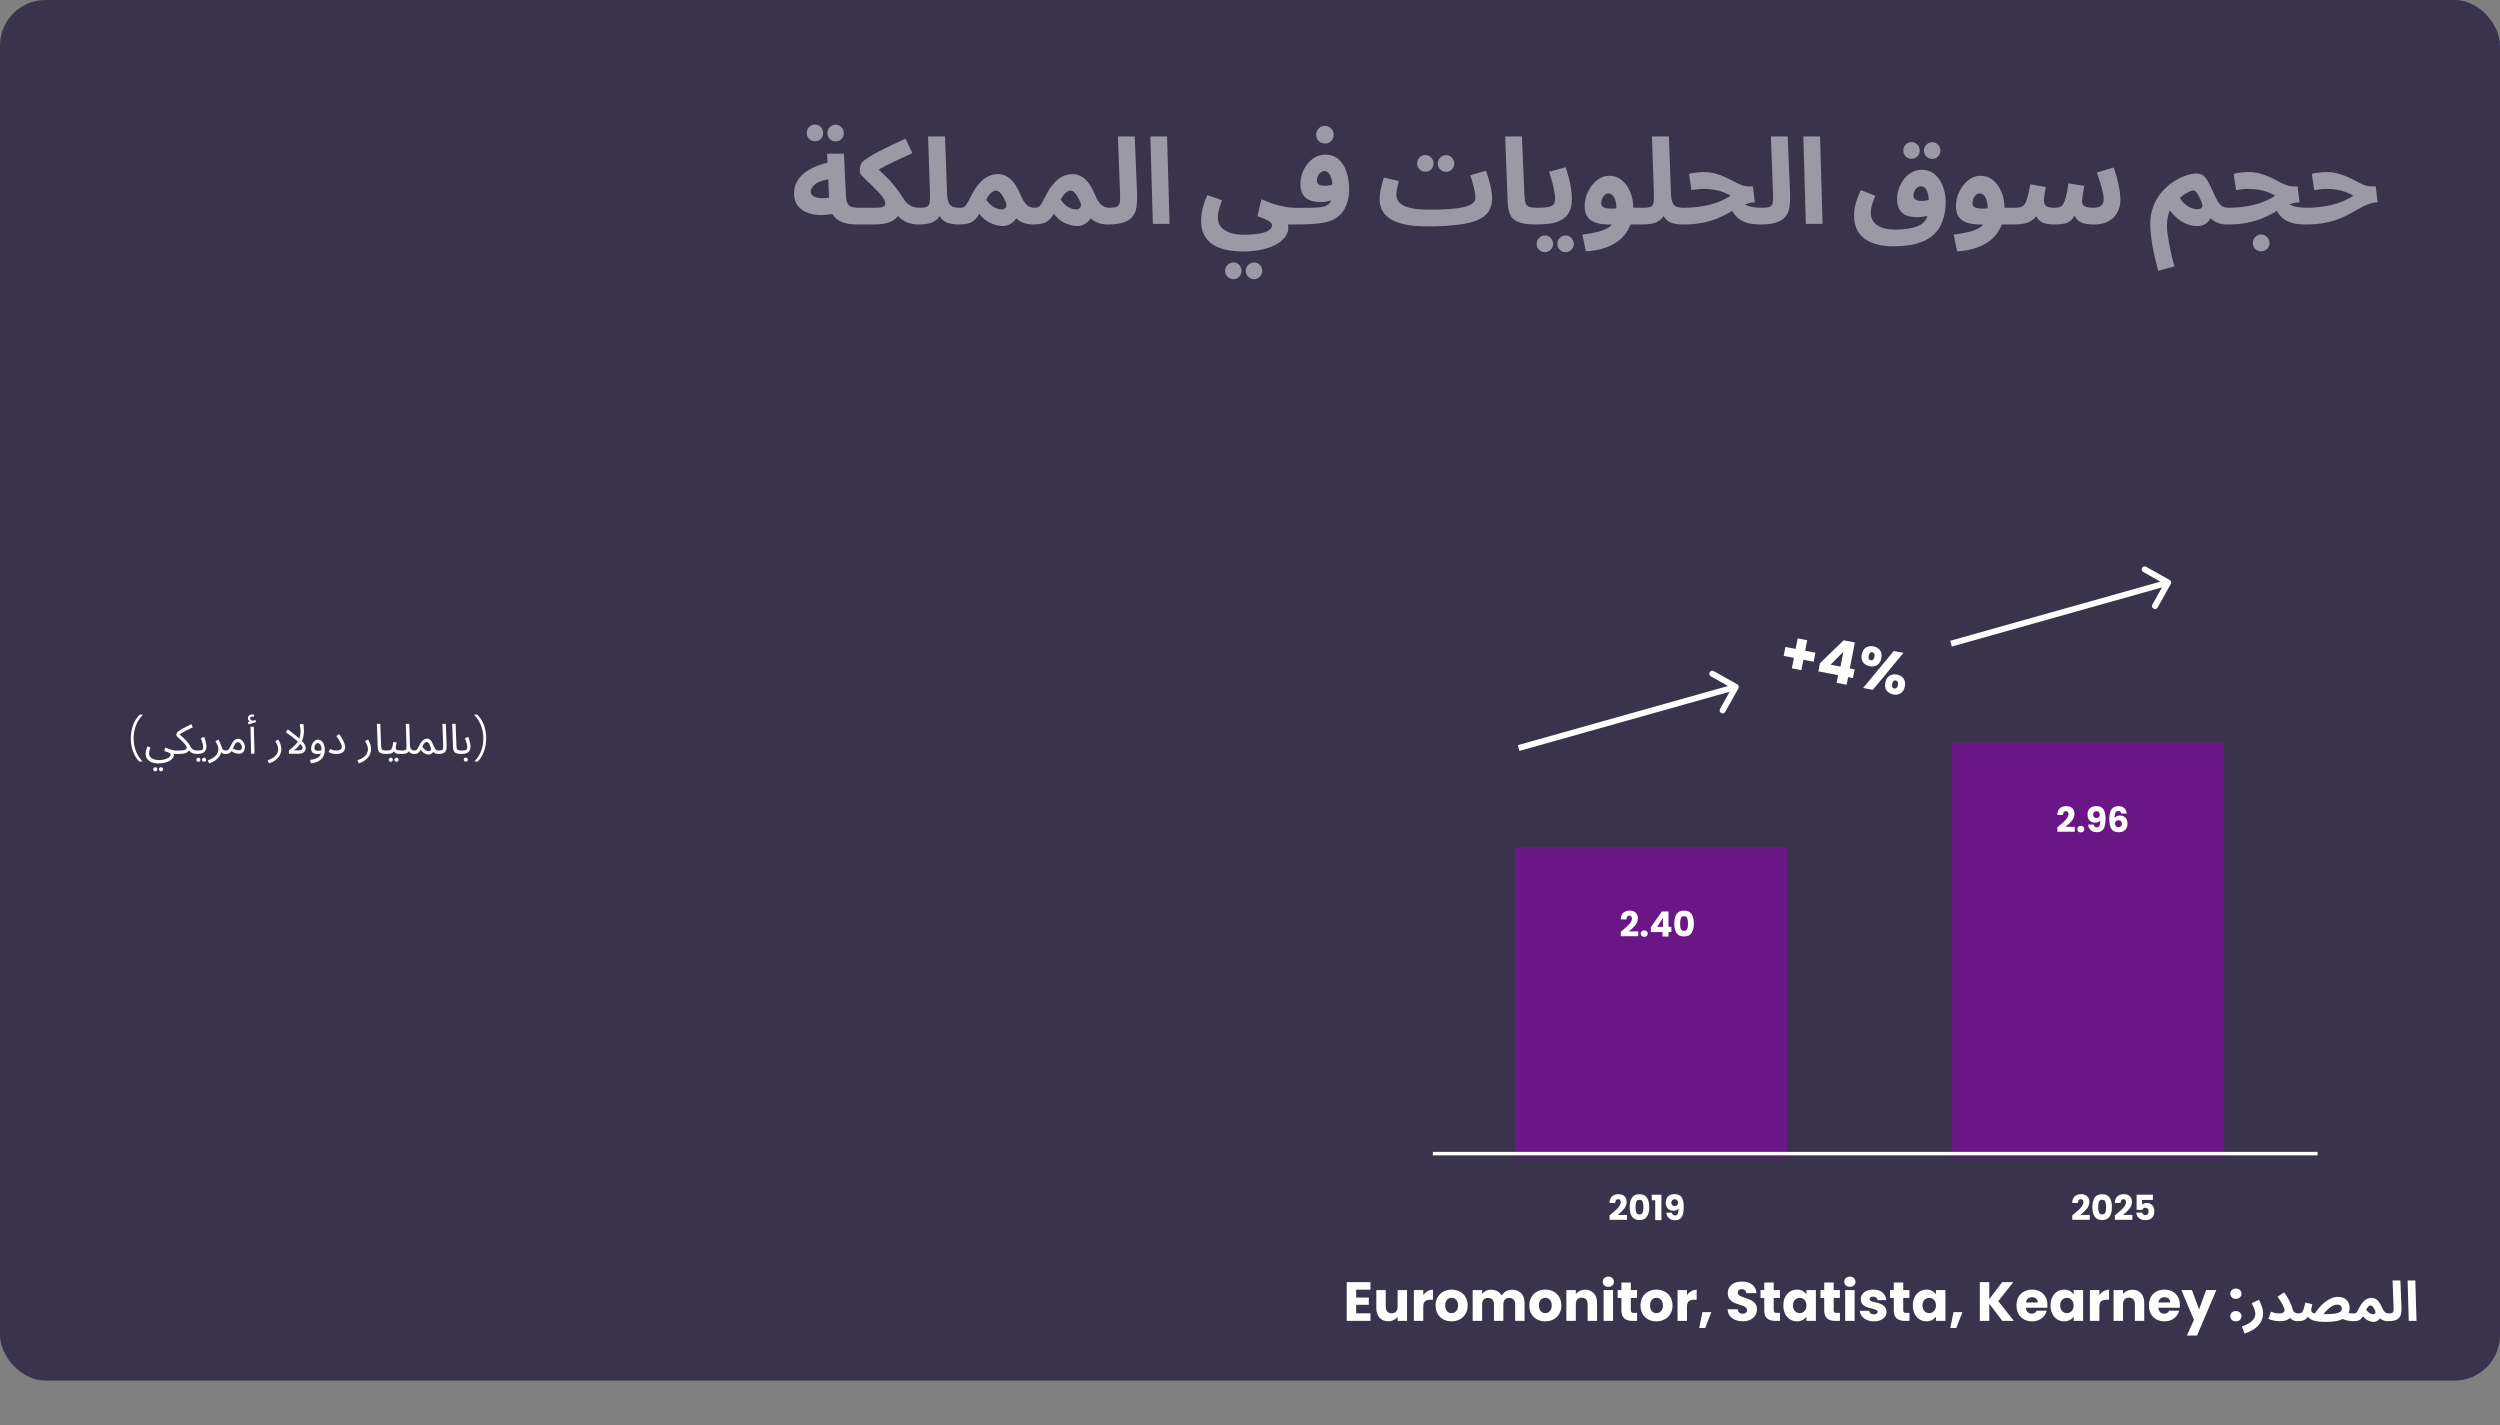<?xml version="1.0" encoding="UTF-8"?> <svg xmlns="http://www.w3.org/2000/svg" width="670" height="382" viewBox="0 0 670 382" fill="none"><rect x="0" y="0" width="670" height="382" fill="#808080" stroke="none"/><rect width="670" height="370" rx="12.191" fill="#39334C"></rect><path d="M37.316 204.084C36.614 203.389 36.061 202.5 35.658 201.418C35.255 200.327 35.053 199.144 35.053 197.867C35.053 196.575 35.262 195.376 35.68 194.271C36.099 193.166 36.685 192.254 37.439 191.538H38.257V191.616C37.458 192.4 36.849 193.337 36.431 194.428C36.02 195.518 35.815 196.664 35.815 197.867C35.815 199.054 36.013 200.178 36.408 201.238C36.804 202.299 37.383 203.221 38.145 204.005V204.084H37.316ZM39.04 202.011C39.04 201.832 39.055 201.642 39.085 201.44C39.122 201.231 39.174 201.011 39.242 200.779C39.316 200.54 39.406 200.29 39.51 200.028L40.317 200.342C40.242 200.551 40.175 200.749 40.115 200.936C40.063 201.123 40.022 201.298 39.992 201.462C39.97 201.627 39.959 201.783 39.959 201.933C39.959 202.246 40.026 202.512 40.16 202.728C40.302 202.952 40.496 203.135 40.743 203.277C40.989 203.419 41.269 203.523 41.583 203.591C41.904 203.658 42.244 203.691 42.602 203.691C43.035 203.691 43.438 203.654 43.812 203.579C44.193 203.505 44.525 203.396 44.809 203.255C45.1 203.12 45.328 202.963 45.492 202.784C45.657 202.612 45.739 202.426 45.739 202.224C45.739 202.127 45.701 202.037 45.627 201.955C45.552 201.873 45.44 201.795 45.291 201.72C45.141 201.645 44.962 201.574 44.753 201.507C44.544 201.432 44.305 201.358 44.036 201.283L44.249 200.353C44.637 200.503 44.981 200.63 45.279 200.734C45.578 200.831 45.839 200.91 46.063 200.969C46.288 201.029 46.482 201.074 46.646 201.104C46.81 201.126 46.948 201.137 47.06 201.137C47.217 201.137 47.329 201.182 47.397 201.272C47.471 201.354 47.508 201.455 47.508 201.574C47.508 201.694 47.456 201.806 47.352 201.91C47.247 202.007 47.113 202.056 46.948 202.056C46.904 202.056 46.859 202.056 46.814 202.056C46.769 202.056 46.721 202.056 46.668 202.056C46.623 202.056 46.579 202.056 46.534 202.056C46.549 202.123 46.56 202.175 46.568 202.213C46.575 202.258 46.579 202.314 46.579 202.381C46.579 202.657 46.482 202.926 46.288 203.187C46.101 203.449 45.825 203.684 45.459 203.893C45.093 204.11 44.648 204.281 44.126 204.408C43.61 204.535 43.02 204.599 42.356 204.599C41.766 204.599 41.217 204.502 40.709 204.308C40.209 204.121 39.805 203.837 39.499 203.456C39.193 203.075 39.04 202.594 39.04 202.011ZM43.162 206.716C43.005 206.716 42.871 206.66 42.759 206.548C42.654 206.443 42.602 206.316 42.602 206.167C42.602 206.018 42.654 205.887 42.759 205.775C42.871 205.663 43.005 205.607 43.162 205.607C43.312 205.607 43.438 205.663 43.543 205.775C43.655 205.887 43.711 206.018 43.711 206.167C43.711 206.316 43.655 206.443 43.543 206.548C43.438 206.66 43.312 206.716 43.162 206.716ZM41.627 206.716C41.471 206.716 41.336 206.66 41.224 206.548C41.12 206.443 41.068 206.316 41.068 206.167C41.068 206.018 41.12 205.887 41.224 205.775C41.336 205.663 41.471 205.607 41.627 205.607C41.777 205.607 41.904 205.663 42.008 205.775C42.12 205.887 42.176 206.018 42.176 206.167C42.176 206.316 42.12 206.443 42.008 206.548C41.904 206.66 41.777 206.716 41.627 206.716ZM46.952 202.056L47.064 201.137H47.927C48.547 201.137 49.006 201.104 49.304 201.037C49.603 200.969 49.797 200.88 49.887 200.768C49.984 200.656 50.033 200.54 50.033 200.421C50.033 200.241 49.965 200.043 49.831 199.827C49.697 199.61 49.525 199.39 49.316 199.166C49.106 198.934 48.883 198.707 48.644 198.483C48.412 198.259 48.192 198.053 47.983 197.867C47.773 197.68 47.602 197.519 47.467 197.385C47.333 197.243 47.266 197.142 47.266 197.082C47.266 196.97 47.273 196.862 47.288 196.758C47.31 196.653 47.337 196.556 47.367 196.466C47.404 196.377 47.449 196.306 47.501 196.253C47.65 196.097 47.856 195.932 48.117 195.761C48.378 195.581 48.681 195.402 49.024 195.223C49.368 195.036 49.734 194.85 50.122 194.663C50.511 194.469 50.903 194.275 51.298 194.08L51.679 194.909C51.321 195.088 50.962 195.268 50.604 195.447C50.245 195.619 49.898 195.79 49.562 195.962C49.226 196.134 48.909 196.309 48.61 196.489C48.319 196.66 48.054 196.836 47.815 197.015L47.882 196.634C48.218 196.918 48.535 197.191 48.834 197.452C49.133 197.713 49.416 197.982 49.685 198.259C49.954 198.527 50.204 198.819 50.436 199.132C50.667 199.446 50.884 199.793 51.086 200.174C51.242 200.465 51.425 200.678 51.634 200.813C51.843 200.947 52.049 201.037 52.251 201.081C52.46 201.119 52.628 201.137 52.755 201.137C52.911 201.137 53.023 201.182 53.091 201.272C53.165 201.354 53.203 201.455 53.203 201.574C53.203 201.694 53.15 201.806 53.046 201.91C52.941 202.007 52.807 202.056 52.643 202.056C52.441 202.056 52.202 202.026 51.926 201.966C51.657 201.899 51.392 201.772 51.13 201.586C50.869 201.399 50.652 201.115 50.481 200.734L50.817 200.869C50.705 201.07 50.574 201.246 50.425 201.395C50.283 201.537 50.1 201.66 49.876 201.765C49.652 201.862 49.379 201.937 49.058 201.989C48.737 202.034 48.345 202.056 47.882 202.056H46.952ZM52.641 202.056L52.752 201.137C53.193 201.137 53.537 201.123 53.783 201.093C54.029 201.055 54.205 200.969 54.309 200.835C54.414 200.693 54.466 200.473 54.466 200.174C54.466 199.987 54.437 199.767 54.377 199.513C54.317 199.252 54.239 198.976 54.142 198.684C54.044 198.393 53.94 198.106 53.828 197.822L54.735 197.486C54.832 197.725 54.922 197.997 55.004 198.303C55.094 198.61 55.168 198.912 55.228 199.211C55.288 199.509 55.318 199.771 55.318 199.995C55.318 200.368 55.265 200.686 55.161 200.947C55.064 201.208 54.907 201.421 54.69 201.586C54.474 201.75 54.194 201.869 53.85 201.944C53.514 202.019 53.111 202.056 52.641 202.056ZM54.713 204.173C54.556 204.173 54.422 204.117 54.309 204.005C54.205 203.901 54.153 203.774 54.153 203.624C54.153 203.475 54.205 203.344 54.309 203.232C54.422 203.12 54.556 203.064 54.713 203.064C54.862 203.064 54.989 203.12 55.094 203.232C55.206 203.344 55.262 203.475 55.262 203.624C55.262 203.774 55.206 203.901 55.094 204.005C54.989 204.117 54.862 204.173 54.713 204.173ZM53.178 204.173C53.021 204.173 52.887 204.117 52.775 204.005C52.67 203.901 52.618 203.774 52.618 203.624C52.618 203.475 52.67 203.344 52.775 203.232C52.887 203.12 53.021 203.064 53.178 203.064C53.328 203.064 53.455 203.12 53.559 203.232C53.671 203.344 53.727 203.475 53.727 203.624C53.727 203.774 53.671 203.901 53.559 204.005C53.455 204.117 53.328 204.173 53.178 204.173ZM56.033 204.599L55.708 203.747C56.253 203.568 56.705 203.363 57.063 203.131C57.429 202.9 57.717 202.653 57.926 202.392C58.142 202.131 58.295 201.866 58.385 201.597C58.475 201.32 58.52 201.055 58.52 200.801C58.52 200.435 58.437 200.066 58.273 199.692C58.116 199.312 57.941 198.953 57.747 198.617L58.564 198.203C58.706 198.464 58.829 198.722 58.934 198.976C59.046 199.229 59.143 199.468 59.225 199.692C59.315 199.916 59.386 200.122 59.438 200.309C59.543 200.63 59.677 200.85 59.841 200.969C60.013 201.081 60.245 201.137 60.536 201.137C60.693 201.137 60.805 201.182 60.872 201.272C60.947 201.354 60.984 201.455 60.984 201.574C60.984 201.694 60.932 201.806 60.827 201.91C60.722 202.007 60.588 202.056 60.424 202.056C60.095 202.056 59.826 202 59.617 201.888C59.416 201.768 59.263 201.615 59.158 201.429C59.053 201.235 58.983 201.033 58.945 200.824L59.304 201.025C59.304 201.518 59.192 201.966 58.968 202.37C58.751 202.78 58.471 203.135 58.127 203.434C57.784 203.74 57.425 203.99 57.052 204.184C56.679 204.379 56.339 204.517 56.033 204.599ZM60.429 202.056L60.541 201.137C60.75 201.137 60.926 201.093 61.068 201.003C61.21 200.913 61.348 200.764 61.482 200.555C61.617 200.346 61.762 200.066 61.919 199.715C62.136 199.237 62.349 198.875 62.558 198.628C62.774 198.382 62.987 198.214 63.196 198.124C63.413 198.035 63.626 197.99 63.835 197.99C64.088 197.99 64.324 198.057 64.54 198.191C64.757 198.318 64.947 198.49 65.112 198.707C65.276 198.923 65.403 199.162 65.492 199.424C65.59 199.677 65.638 199.931 65.638 200.185C65.638 200.633 65.56 200.992 65.403 201.261C65.246 201.522 65.044 201.712 64.798 201.832C64.559 201.944 64.309 202 64.047 202C63.816 202 63.517 201.955 63.151 201.866C62.793 201.776 62.337 201.548 61.785 201.182L62.221 200.477C62.587 200.708 62.916 200.869 63.207 200.958C63.506 201.04 63.752 201.081 63.947 201.081C64.163 201.081 64.335 201.052 64.462 200.992C64.589 200.925 64.682 200.831 64.742 200.712C64.802 200.592 64.832 200.458 64.832 200.309C64.832 200.092 64.779 199.875 64.675 199.659C64.57 199.442 64.436 199.263 64.271 199.121C64.115 198.979 63.947 198.908 63.767 198.908C63.633 198.908 63.502 198.946 63.375 199.02C63.248 199.095 63.118 199.233 62.983 199.435C62.849 199.636 62.696 199.928 62.524 200.309C62.345 200.712 62.173 201.033 62.009 201.272C61.852 201.503 61.691 201.675 61.527 201.787C61.363 201.899 61.191 201.97 61.012 202C60.84 202.037 60.646 202.056 60.429 202.056ZM67.311 202L67.121 194.786H68.028L68.219 202H67.311ZM66.572 194.114L66.438 193.509C66.632 193.464 66.789 193.427 66.908 193.397C67.028 193.367 67.162 193.334 67.311 193.296L67.255 193.531C67.061 193.472 66.875 193.345 66.695 193.151C66.524 192.956 66.438 192.736 66.438 192.49C66.438 192.266 66.49 192.079 66.595 191.93C66.707 191.773 66.849 191.657 67.02 191.582C67.2 191.508 67.39 191.47 67.591 191.47C67.674 191.47 67.76 191.478 67.849 191.493C67.946 191.508 68.036 191.53 68.118 191.56L68.028 192.12C67.954 192.105 67.883 192.09 67.816 192.075C67.748 192.06 67.674 192.053 67.591 192.053C67.42 192.053 67.285 192.09 67.188 192.165C67.091 192.232 67.043 192.329 67.043 192.456C67.043 192.613 67.091 192.747 67.188 192.859C67.293 192.971 67.409 193.061 67.535 193.128C67.67 193.188 67.778 193.218 67.86 193.218L67.401 193.263C67.603 193.21 67.789 193.158 67.961 193.106C68.14 193.046 68.301 192.99 68.443 192.938L68.622 193.509C68.443 193.576 68.23 193.647 67.984 193.722C67.745 193.797 67.502 193.868 67.255 193.935C67.009 194.002 66.781 194.062 66.572 194.114ZM72.07 204.576L71.745 203.725C72.499 203.486 73.078 203.199 73.481 202.863C73.892 202.534 74.172 202.19 74.321 201.832C74.478 201.474 74.556 201.13 74.556 200.801C74.556 200.592 74.534 200.391 74.489 200.197C74.444 200.002 74.366 199.782 74.254 199.536C74.142 199.289 73.985 198.983 73.784 198.617L74.601 198.203C74.885 198.688 75.087 199.147 75.206 199.58C75.333 200.014 75.397 200.394 75.397 200.723C75.397 201.193 75.318 201.619 75.161 202C75.012 202.381 74.81 202.717 74.556 203.008C74.31 203.307 74.037 203.561 73.739 203.77C73.447 203.979 73.153 204.151 72.854 204.285C72.562 204.42 72.301 204.517 72.07 204.576ZM80.54 195.996C80.54 195.832 80.529 195.634 80.507 195.402C80.484 195.171 80.458 194.939 80.428 194.708C80.398 194.476 80.368 194.278 80.339 194.114L81.302 194.002C81.324 194.151 81.347 194.349 81.369 194.596C81.399 194.835 81.421 195.074 81.436 195.313C81.451 195.552 81.459 195.749 81.459 195.906C81.459 196.265 81.433 196.616 81.38 196.959C81.336 197.295 81.261 197.628 81.156 197.956C81.052 198.277 80.914 198.591 80.742 198.897L80.608 199.144C80.398 199.495 80.141 199.834 79.835 200.163C79.528 200.484 79.17 200.79 78.759 201.081H80.171C80.424 201.081 80.619 201.052 80.753 200.992C80.888 200.925 80.977 200.839 81.022 200.734C81.074 200.63 81.1 200.518 81.1 200.398C81.1 200.197 80.977 199.946 80.731 199.648C80.492 199.341 80.159 199.005 79.734 198.639C79.308 198.266 78.826 197.874 78.289 197.463C77.751 197.053 77.183 196.634 76.586 196.209L77.112 195.469C77.8 195.977 78.404 196.436 78.927 196.847C79.457 197.258 79.909 197.635 80.283 197.979C80.663 198.315 80.973 198.628 81.212 198.92C81.459 199.203 81.638 199.476 81.75 199.737C81.87 199.991 81.929 200.241 81.929 200.488C81.929 200.652 81.899 200.824 81.84 201.003C81.787 201.175 81.69 201.339 81.548 201.496C81.414 201.645 81.22 201.768 80.966 201.866C80.719 201.955 80.398 202 80.003 202H77.426V201.093C78.195 200.54 78.804 200.002 79.252 199.48C79.708 198.957 80.036 198.412 80.238 197.844C80.439 197.277 80.54 196.66 80.54 195.996ZM83.308 204.576L83.106 203.658C83.554 203.598 83.965 203.512 84.338 203.4C84.719 203.296 85.044 203.143 85.313 202.941C85.589 202.739 85.802 202.474 85.951 202.146C86.1 201.817 86.175 201.406 86.175 200.913C86.175 200.682 86.153 200.462 86.108 200.253C86.063 200.036 85.996 199.846 85.906 199.681C85.817 199.517 85.708 199.386 85.581 199.289C85.462 199.192 85.324 199.144 85.167 199.144C84.995 199.144 84.838 199.211 84.697 199.345C84.562 199.472 84.454 199.636 84.372 199.838C84.297 200.04 84.26 200.241 84.26 200.443C84.26 200.6 84.29 200.738 84.349 200.857C84.416 200.969 84.525 201.055 84.674 201.115C84.823 201.175 85.018 201.205 85.257 201.205C85.473 201.205 85.69 201.182 85.906 201.137C86.13 201.093 86.321 201.033 86.478 200.958L86.522 201.742C86.343 201.869 86.13 201.959 85.884 202.011C85.645 202.063 85.402 202.09 85.156 202.09C84.872 202.09 84.618 202.06 84.394 202C84.177 201.94 83.991 201.854 83.834 201.742C83.685 201.623 83.569 201.474 83.487 201.294C83.412 201.115 83.375 200.906 83.375 200.667C83.375 200.383 83.419 200.099 83.509 199.816C83.599 199.524 83.726 199.259 83.89 199.02C84.054 198.781 84.252 198.591 84.484 198.449C84.715 198.3 84.973 198.225 85.257 198.225C85.555 198.225 85.817 198.303 86.041 198.46C86.265 198.61 86.451 198.815 86.601 199.076C86.75 199.338 86.862 199.633 86.937 199.961C87.011 200.29 87.049 200.63 87.049 200.981C87.049 201.675 86.907 202.273 86.623 202.773C86.347 203.281 85.929 203.684 85.369 203.983C84.816 204.281 84.129 204.479 83.308 204.576ZM88.06 201.496L88.508 200.723C88.657 200.82 88.867 200.913 89.135 201.003C89.404 201.093 89.718 201.137 90.076 201.137C90.45 201.137 90.745 201.1 90.961 201.025C91.185 200.951 91.346 200.842 91.443 200.701C91.547 200.551 91.6 200.379 91.6 200.185C91.6 200.036 91.566 199.853 91.499 199.636C91.439 199.412 91.305 199.114 91.096 198.74C90.887 198.359 90.566 197.863 90.132 197.25L90.905 196.746C91.301 197.292 91.615 197.784 91.846 198.225C92.085 198.666 92.253 199.054 92.35 199.39C92.455 199.719 92.507 200.002 92.507 200.241C92.507 200.54 92.432 200.831 92.283 201.115C92.134 201.391 91.883 201.619 91.533 201.798C91.182 201.978 90.696 202.067 90.076 202.067C89.808 202.067 89.546 202.045 89.292 202C89.046 201.955 88.818 201.892 88.609 201.81C88.4 201.72 88.217 201.615 88.06 201.496ZM96.125 204.576L95.8 203.725C96.554 203.486 97.133 203.199 97.536 202.863C97.947 202.534 98.227 202.19 98.377 201.832C98.533 201.474 98.612 201.13 98.612 200.801C98.612 200.592 98.589 200.391 98.545 200.197C98.5 200.002 98.421 199.782 98.309 199.536C98.197 199.289 98.04 198.983 97.839 198.617L98.657 198.203C98.94 198.688 99.142 199.147 99.261 199.58C99.388 200.014 99.452 200.394 99.452 200.723C99.452 201.193 99.374 201.619 99.217 202C99.067 202.381 98.866 202.717 98.612 203.008C98.365 203.307 98.093 203.561 97.794 203.77C97.503 203.979 97.208 204.151 96.909 204.285C96.618 204.42 96.356 204.517 96.125 204.576ZM103.453 202.056C102.856 202.056 102.396 201.989 102.075 201.854C101.762 201.72 101.545 201.511 101.426 201.227C101.306 200.943 101.239 200.577 101.224 200.129L101 194.002H101.918L102.142 199.771C102.157 200.137 102.191 200.421 102.243 200.622C102.303 200.816 102.43 200.951 102.624 201.025C102.826 201.1 103.139 201.137 103.565 201.137C103.722 201.137 103.834 201.182 103.901 201.272C103.976 201.354 104.013 201.455 104.013 201.574C104.013 201.694 103.961 201.806 103.856 201.91C103.752 202.007 103.617 202.056 103.453 202.056ZM103.453 202.056L103.565 201.137C103.939 201.137 104.23 201.111 104.439 201.059C104.648 200.999 104.805 200.891 104.91 200.734C105.022 200.57 105.111 200.335 105.178 200.028C105.246 199.722 105.328 199.323 105.425 198.83L106.299 198.998C106.269 199.132 106.235 199.282 106.198 199.446C106.16 199.61 106.127 199.775 106.097 199.939C106.074 200.096 106.063 200.234 106.063 200.353C106.063 200.465 106.071 200.57 106.086 200.667C106.101 200.764 106.157 200.846 106.254 200.913C106.351 200.981 106.515 201.037 106.747 201.081C106.978 201.119 107.31 201.137 107.744 201.137C107.9 201.137 108.012 201.182 108.08 201.272C108.154 201.354 108.192 201.455 108.192 201.574C108.192 201.694 108.139 201.806 108.035 201.91C107.93 202.007 107.796 202.056 107.632 202.056C107.176 202.056 106.814 202.034 106.545 201.989C106.276 201.937 106.071 201.862 105.929 201.765C105.794 201.668 105.697 201.548 105.638 201.406C105.585 201.257 105.544 201.085 105.514 200.891L105.85 200.913C105.731 201.152 105.6 201.347 105.458 201.496C105.324 201.645 105.167 201.761 104.988 201.843C104.809 201.925 104.592 201.981 104.338 202.011C104.092 202.041 103.797 202.056 103.453 202.056ZM106.276 204.173C106.119 204.173 105.985 204.117 105.873 204.005C105.768 203.901 105.716 203.774 105.716 203.624C105.716 203.475 105.768 203.344 105.873 203.232C105.985 203.12 106.119 203.064 106.276 203.064C106.425 203.064 106.552 203.12 106.657 203.232C106.769 203.344 106.825 203.475 106.825 203.624C106.825 203.774 106.769 203.901 106.657 204.005C106.552 204.117 106.425 204.173 106.276 204.173ZM104.741 204.173C104.585 204.173 104.45 204.117 104.338 204.005C104.234 203.901 104.181 203.774 104.181 203.624C104.181 203.475 104.234 203.344 104.338 203.232C104.45 203.12 104.585 203.064 104.741 203.064C104.891 203.064 105.018 203.12 105.122 203.232C105.234 203.344 105.29 203.475 105.29 203.624C105.29 203.774 105.234 203.901 105.122 204.005C105.018 204.117 104.891 204.173 104.741 204.173ZM107.632 202.056L107.733 201.137C108.159 201.137 108.457 201.096 108.629 201.014C108.801 200.932 108.898 200.786 108.92 200.577C108.95 200.368 108.958 200.077 108.943 199.704L108.752 194.002H109.682L109.861 199.681C109.876 200.062 109.936 200.361 110.04 200.577C110.152 200.786 110.302 200.932 110.489 201.014C110.675 201.096 110.881 201.137 111.105 201.137C111.261 201.137 111.373 201.182 111.441 201.272C111.515 201.354 111.553 201.455 111.553 201.574C111.553 201.694 111.5 201.806 111.396 201.91C111.291 202.007 111.157 202.056 110.993 202.056C110.679 202.056 110.418 202.007 110.208 201.91C110.007 201.806 109.846 201.675 109.727 201.518C109.615 201.354 109.54 201.182 109.503 201.003L109.738 201.025C109.663 201.249 109.54 201.44 109.368 201.597C109.204 201.746 108.98 201.862 108.696 201.944C108.412 202.019 108.058 202.056 107.632 202.056ZM110.99 202.056L111.102 201.137C111.312 201.137 111.476 201.093 111.595 201.003C111.722 200.913 111.842 200.764 111.954 200.555C112.073 200.346 112.223 200.066 112.402 199.715C112.581 199.356 112.76 199.065 112.94 198.841C113.126 198.61 113.305 198.43 113.477 198.303C113.656 198.169 113.824 198.076 113.981 198.023C114.138 197.971 114.284 197.945 114.418 197.945C114.665 197.945 114.885 198.001 115.079 198.113C115.273 198.218 115.456 198.4 115.628 198.662C115.8 198.916 115.975 199.267 116.154 199.715C116.326 200.126 116.479 200.435 116.614 200.645C116.756 200.846 116.901 200.981 117.051 201.048C117.207 201.108 117.383 201.137 117.577 201.137C117.734 201.137 117.846 201.182 117.913 201.272C117.988 201.354 118.025 201.455 118.025 201.574C118.025 201.694 117.973 201.806 117.868 201.91C117.764 202.007 117.629 202.056 117.465 202.056C117.174 202.056 116.905 202.007 116.659 201.91C116.42 201.813 116.218 201.66 116.054 201.451L116.21 201.216C116.128 201.447 116.016 201.638 115.874 201.787C115.74 201.929 115.587 202.034 115.415 202.101C115.243 202.175 115.06 202.213 114.866 202.213C114.62 202.213 114.366 202.161 114.105 202.056C113.851 201.951 113.604 201.802 113.365 201.608C113.126 201.414 112.917 201.186 112.738 200.925C112.544 201.268 112.357 201.522 112.178 201.686C112.006 201.843 111.827 201.944 111.64 201.989C111.453 202.034 111.237 202.056 110.99 202.056ZM113.164 200.073C113.291 200.282 113.425 200.465 113.567 200.622C113.716 200.779 113.866 200.91 114.015 201.014C114.164 201.111 114.31 201.186 114.452 201.238C114.601 201.283 114.736 201.305 114.855 201.305C115.116 201.305 115.307 201.212 115.426 201.025C115.553 200.839 115.55 200.577 115.415 200.241C115.348 200.07 115.277 199.902 115.202 199.737C115.135 199.573 115.06 199.424 114.978 199.289C114.896 199.147 114.803 199.039 114.698 198.964C114.594 198.882 114.478 198.841 114.351 198.841C114.239 198.841 114.119 198.878 113.992 198.953C113.873 199.028 113.742 199.155 113.6 199.334C113.466 199.513 113.32 199.76 113.164 200.073ZM117.466 202.056L117.567 201.137C117.993 201.137 118.292 201.096 118.463 201.014C118.635 200.932 118.732 200.786 118.755 200.577C118.785 200.368 118.792 200.077 118.777 199.704L118.564 194.002H119.472L119.696 199.603C119.711 199.999 119.696 200.35 119.651 200.656C119.613 200.962 119.516 201.22 119.36 201.429C119.21 201.638 118.982 201.795 118.676 201.899C118.378 202.004 117.974 202.056 117.466 202.056ZM123.636 202.056C123.039 202.056 122.579 201.989 122.258 201.854C121.945 201.72 121.728 201.511 121.608 201.227C121.489 200.943 121.422 200.577 121.407 200.129L121.183 194.002H122.101L122.325 199.771C122.34 200.137 122.374 200.421 122.426 200.622C122.486 200.816 122.613 200.951 122.807 201.025C123.009 201.1 123.322 201.137 123.748 201.137C123.905 201.137 124.017 201.182 124.084 201.272C124.159 201.354 124.196 201.455 124.196 201.574C124.196 201.694 124.144 201.806 124.039 201.91C123.935 202.007 123.8 202.056 123.636 202.056ZM123.636 202.056L123.748 201.137C124.114 201.137 124.405 201.115 124.622 201.07C124.839 201.025 124.995 200.936 125.092 200.801C125.189 200.66 125.238 200.45 125.238 200.174C125.238 199.987 125.208 199.767 125.148 199.513C125.089 199.252 125.01 198.976 124.913 198.684C124.816 198.393 124.712 198.106 124.6 197.822L125.507 197.486C125.604 197.725 125.694 197.997 125.776 198.303C125.865 198.61 125.94 198.912 126 199.211C126.059 199.509 126.089 199.771 126.089 199.995C126.089 200.294 126.056 200.559 125.989 200.79C125.929 201.014 125.835 201.208 125.709 201.373C125.582 201.53 125.417 201.66 125.216 201.765C125.021 201.862 124.794 201.937 124.532 201.989C124.271 202.034 123.972 202.056 123.636 202.056ZM124.835 204.14C124.678 204.14 124.544 204.084 124.432 203.972C124.327 203.867 124.275 203.74 124.275 203.591C124.275 203.441 124.327 203.311 124.432 203.199C124.544 203.087 124.678 203.031 124.835 203.031C124.984 203.031 125.111 203.087 125.216 203.199C125.328 203.311 125.384 203.441 125.384 203.591C125.384 203.74 125.328 203.867 125.216 203.972C125.111 204.084 124.984 204.14 124.835 204.14ZM127.205 204.084V204.005C127.966 203.221 128.545 202.299 128.941 201.238C129.337 200.178 129.535 199.054 129.535 197.867C129.535 196.664 129.325 195.518 128.907 194.428C128.496 193.337 127.892 192.4 127.093 191.616V191.538H127.91C128.665 192.254 129.251 193.166 129.669 194.271C130.087 195.376 130.296 196.575 130.296 197.867C130.296 199.144 130.095 200.327 129.691 201.418C129.288 202.5 128.735 203.389 128.033 204.084H127.205Z" fill="white"></path><rect x="523" y="199" width="73" height="111" fill="#6B1687"></rect><rect x="406" y="227" width="73" height="83" fill="#6B1687"></rect><line x1="384" y1="309.166" x2="621.104" y2="309.166" stroke="white" stroke-width="0.933"></line><path d="M431.364 325.721C431.576 325.553 431.672 325.475 431.653 325.488C432.263 324.984 432.743 324.57 433.091 324.246C433.446 323.923 433.744 323.583 433.987 323.229C434.23 322.874 434.351 322.529 434.351 322.193C434.351 321.937 434.292 321.738 434.174 321.595C434.056 321.452 433.878 321.38 433.642 321.38C433.405 321.38 433.219 321.471 433.082 321.651C432.951 321.825 432.886 322.074 432.886 322.398H431.345C431.358 321.869 431.47 321.427 431.681 321.072C431.899 320.718 432.182 320.456 432.531 320.288C432.886 320.12 433.278 320.036 433.707 320.036C434.448 320.036 435.005 320.226 435.378 320.606C435.758 320.985 435.947 321.48 435.947 322.09C435.947 322.756 435.72 323.375 435.266 323.948C434.812 324.514 434.233 325.068 433.53 325.609H436.05V326.907H431.364V325.721ZM436.753 323.499C436.753 322.429 436.958 321.586 437.369 320.97C437.786 320.354 438.455 320.046 439.376 320.046C440.297 320.046 440.963 320.354 441.374 320.97C441.791 321.586 441.999 322.429 441.999 323.499C441.999 324.582 441.791 325.432 441.374 326.048C440.963 326.664 440.297 326.972 439.376 326.972C438.455 326.972 437.786 326.664 437.369 326.048C436.958 325.432 436.753 324.582 436.753 323.499ZM440.431 323.499C440.431 322.871 440.362 322.389 440.226 322.053C440.089 321.71 439.805 321.539 439.376 321.539C438.947 321.539 438.663 321.71 438.527 322.053C438.39 322.389 438.321 322.871 438.321 323.499C438.321 323.923 438.346 324.274 438.396 324.554C438.446 324.828 438.545 325.052 438.695 325.226C438.85 325.394 439.077 325.478 439.376 325.478C439.675 325.478 439.899 325.394 440.048 325.226C440.204 325.052 440.306 324.828 440.356 324.554C440.406 324.274 440.431 323.923 440.431 323.499ZM442.674 321.67V320.186H445.26V327H443.599V321.67H442.674ZM448.07 325.002C448.163 325.494 448.449 325.74 448.929 325.74C449.258 325.74 449.492 325.594 449.629 325.301C449.766 325.009 449.834 324.532 449.834 323.873C449.697 324.066 449.51 324.215 449.274 324.321C449.037 324.427 448.773 324.48 448.48 324.48C448.082 324.48 447.727 324.399 447.416 324.237C447.105 324.069 446.859 323.823 446.679 323.499C446.505 323.17 446.417 322.771 446.417 322.305C446.417 321.844 446.511 321.443 446.698 321.1C446.89 320.758 447.161 320.494 447.51 320.307C447.864 320.12 448.281 320.027 448.761 320.027C449.682 320.027 450.326 320.313 450.693 320.886C451.06 321.458 451.244 322.301 451.244 323.415C451.244 324.224 451.169 324.893 451.02 325.422C450.876 325.945 450.631 326.343 450.282 326.617C449.94 326.891 449.47 327.028 448.873 327.028C448.4 327.028 447.995 326.935 447.659 326.748C447.329 326.561 447.074 326.315 446.894 326.011C446.719 325.706 446.62 325.37 446.595 325.002H448.07ZM448.845 323.219C449.106 323.219 449.314 323.142 449.47 322.986C449.626 322.824 449.703 322.606 449.703 322.333C449.703 322.034 449.622 321.804 449.461 321.642C449.299 321.48 449.081 321.399 448.807 321.399C448.533 321.399 448.316 321.483 448.154 321.651C447.998 321.813 447.92 322.037 447.92 322.323C447.92 322.591 447.998 322.809 448.154 322.977C448.316 323.138 448.546 323.219 448.845 323.219Z" fill="white"></path><path d="M555.364 325.721C555.576 325.553 555.672 325.475 555.653 325.488C556.263 324.984 556.743 324.57 557.091 324.246C557.446 323.923 557.744 323.583 557.987 323.229C558.23 322.874 558.351 322.529 558.351 322.193C558.351 321.937 558.292 321.738 558.174 321.595C558.056 321.452 557.878 321.38 557.642 321.38C557.405 321.38 557.219 321.471 557.082 321.651C556.951 321.825 556.886 322.074 556.886 322.398H555.345C555.358 321.869 555.47 321.427 555.681 321.072C555.899 320.718 556.182 320.456 556.531 320.288C556.886 320.12 557.278 320.036 557.707 320.036C558.448 320.036 559.005 320.226 559.378 320.606C559.758 320.985 559.947 321.48 559.947 322.09C559.947 322.756 559.72 323.375 559.266 323.948C558.812 324.514 558.233 325.068 557.53 325.609H560.05V326.907H555.364V325.721ZM560.753 323.499C560.753 322.429 560.958 321.586 561.369 320.97C561.786 320.354 562.455 320.046 563.376 320.046C564.297 320.046 564.963 320.354 565.374 320.97C565.791 321.586 565.999 322.429 565.999 323.499C565.999 324.582 565.791 325.432 565.374 326.048C564.963 326.664 564.297 326.972 563.376 326.972C562.455 326.972 561.786 326.664 561.369 326.048C560.958 325.432 560.753 324.582 560.753 323.499ZM564.431 323.499C564.431 322.871 564.362 322.389 564.226 322.053C564.089 321.71 563.805 321.539 563.376 321.539C562.947 321.539 562.663 321.71 562.527 322.053C562.39 322.389 562.321 322.871 562.321 323.499C562.321 323.923 562.346 324.274 562.396 324.554C562.446 324.828 562.545 325.052 562.695 325.226C562.85 325.394 563.077 325.478 563.376 325.478C563.675 325.478 563.899 325.394 564.048 325.226C564.204 325.052 564.306 324.828 564.356 324.554C564.406 324.274 564.431 323.923 564.431 323.499ZM566.786 325.721C566.998 325.553 567.095 325.475 567.076 325.488C567.686 324.984 568.165 324.57 568.513 324.246C568.868 323.923 569.167 323.583 569.41 323.229C569.652 322.874 569.774 322.529 569.774 322.193C569.774 321.937 569.714 321.738 569.596 321.595C569.478 321.452 569.301 321.38 569.064 321.38C568.828 321.38 568.641 321.471 568.504 321.651C568.373 321.825 568.308 322.074 568.308 322.398H566.768C566.78 321.869 566.892 321.427 567.104 321.072C567.322 320.718 567.605 320.456 567.953 320.288C568.308 320.12 568.7 320.036 569.129 320.036C569.87 320.036 570.427 320.226 570.8 320.606C571.18 320.985 571.37 321.48 571.37 322.09C571.37 322.756 571.143 323.375 570.688 323.948C570.234 324.514 569.655 325.068 568.952 325.609H571.473V326.907H566.786V325.721ZM576.973 321.576H574.061V322.865C574.185 322.728 574.36 322.616 574.584 322.529C574.808 322.441 575.05 322.398 575.312 322.398C575.779 322.398 576.164 322.504 576.469 322.715C576.781 322.927 577.008 323.201 577.151 323.537C577.294 323.873 577.366 324.237 577.366 324.629C577.366 325.357 577.16 325.936 576.749 326.365C576.339 326.788 575.76 327 575.013 327C574.515 327 574.083 326.916 573.716 326.748C573.348 326.574 573.065 326.334 572.866 326.029C572.667 325.724 572.558 325.373 572.539 324.974H574.098C574.136 325.167 574.226 325.329 574.369 325.46C574.512 325.584 574.708 325.646 574.957 325.646C575.25 325.646 575.467 325.553 575.611 325.366C575.754 325.18 575.825 324.931 575.825 324.62C575.825 324.315 575.751 324.081 575.601 323.92C575.452 323.758 575.234 323.677 574.948 323.677C574.736 323.677 574.562 323.73 574.425 323.835C574.288 323.935 574.198 324.069 574.154 324.237H572.614V320.176H576.973V321.576Z" fill="white"></path><path d="M551.364 221.721C551.576 221.553 551.672 221.475 551.653 221.488C552.263 220.984 552.743 220.57 553.091 220.246C553.446 219.923 553.744 219.583 553.987 219.229C554.23 218.874 554.351 218.529 554.351 218.193C554.351 217.937 554.292 217.738 554.174 217.595C554.056 217.452 553.878 217.38 553.642 217.38C553.405 217.38 553.219 217.471 553.082 217.651C552.951 217.825 552.886 218.074 552.886 218.398H551.345C551.358 217.869 551.47 217.427 551.681 217.072C551.899 216.718 552.182 216.456 552.531 216.288C552.886 216.12 553.278 216.036 553.707 216.036C554.448 216.036 555.005 216.226 555.378 216.606C555.758 216.985 555.947 217.48 555.947 218.09C555.947 218.756 555.72 219.375 555.266 219.948C554.812 220.514 554.233 221.068 553.53 221.609H556.05V222.907H551.364V221.721ZM557.658 223.075C557.378 223.075 557.148 222.994 556.968 222.832C556.793 222.664 556.706 222.459 556.706 222.216C556.706 221.967 556.793 221.758 556.968 221.59C557.148 221.422 557.378 221.338 557.658 221.338C557.932 221.338 558.156 221.422 558.331 221.59C558.511 221.758 558.601 221.967 558.601 222.216C558.601 222.459 558.511 222.664 558.331 222.832C558.156 222.994 557.932 223.075 557.658 223.075ZM561.105 221.002C561.198 221.494 561.485 221.74 561.964 221.74C562.294 221.74 562.527 221.594 562.664 221.301C562.801 221.009 562.869 220.532 562.869 219.873C562.732 220.066 562.546 220.215 562.309 220.321C562.073 220.427 561.808 220.48 561.516 220.48C561.118 220.48 560.763 220.399 560.452 220.237C560.14 220.069 559.895 219.823 559.714 219.499C559.54 219.17 559.453 218.771 559.453 218.305C559.453 217.844 559.546 217.443 559.733 217.1C559.926 216.758 560.197 216.494 560.545 216.307C560.9 216.12 561.317 216.027 561.796 216.027C562.717 216.027 563.361 216.313 563.728 216.886C564.095 217.458 564.279 218.301 564.279 219.415C564.279 220.224 564.204 220.893 564.055 221.422C563.912 221.945 563.666 222.343 563.317 222.617C562.975 222.891 562.505 223.028 561.908 223.028C561.435 223.028 561.03 222.935 560.694 222.748C560.365 222.561 560.109 222.315 559.929 222.011C559.755 221.706 559.655 221.37 559.63 221.002H561.105ZM561.88 219.219C562.141 219.219 562.35 219.142 562.505 218.986C562.661 218.824 562.739 218.606 562.739 218.333C562.739 218.034 562.658 217.804 562.496 217.642C562.334 217.48 562.116 217.399 561.843 217.399C561.569 217.399 561.351 217.483 561.189 217.651C561.034 217.813 560.956 218.037 560.956 218.323C560.956 218.591 561.034 218.809 561.189 218.977C561.351 219.138 561.581 219.219 561.88 219.219ZM568.5 218.025C568.451 217.794 568.364 217.623 568.239 217.511C568.115 217.393 567.937 217.334 567.707 217.334C567.352 217.334 567.097 217.489 566.942 217.801C566.786 218.105 566.705 218.591 566.699 219.257C566.836 219.039 567.032 218.868 567.287 218.743C567.548 218.619 567.835 218.557 568.146 218.557C568.756 218.557 569.244 218.75 569.611 219.135C569.985 219.521 570.171 220.06 570.171 220.75C570.171 221.205 570.078 221.603 569.891 221.945C569.711 222.287 569.443 222.555 569.089 222.748C568.74 222.941 568.326 223.037 567.847 223.037C566.889 223.037 566.223 222.739 565.849 222.141C565.476 221.538 565.289 220.673 565.289 219.546C565.289 218.364 565.485 217.486 565.877 216.914C566.276 216.335 566.91 216.046 567.782 216.046C568.248 216.046 568.64 216.139 568.958 216.326C569.281 216.506 569.524 216.746 569.686 217.044C569.854 217.343 569.954 217.67 569.985 218.025H568.5ZM567.763 219.817C567.495 219.817 567.271 219.898 567.091 220.06C566.917 220.215 566.83 220.439 566.83 220.732C566.83 221.03 566.91 221.264 567.072 221.432C567.24 221.6 567.477 221.684 567.782 221.684C568.055 221.684 568.27 221.603 568.426 221.441C568.588 221.273 568.668 221.046 568.668 220.76C568.668 220.467 568.591 220.237 568.435 220.069C568.28 219.901 568.055 219.817 567.763 219.817Z" fill="white"></path><path d="M434.364 249.721C434.576 249.553 434.672 249.475 434.653 249.488C435.263 248.984 435.743 248.57 436.091 248.246C436.446 247.923 436.744 247.583 436.987 247.229C437.23 246.874 437.351 246.529 437.351 246.193C437.351 245.937 437.292 245.738 437.174 245.595C437.056 245.452 436.878 245.38 436.642 245.38C436.405 245.38 436.219 245.471 436.082 245.651C435.951 245.825 435.886 246.074 435.886 246.398H434.345C434.358 245.869 434.47 245.427 434.681 245.072C434.899 244.718 435.182 244.456 435.531 244.288C435.886 244.12 436.278 244.036 436.707 244.036C437.448 244.036 438.005 244.226 438.378 244.606C438.758 244.985 438.947 245.48 438.947 246.09C438.947 246.756 438.72 247.375 438.266 247.948C437.812 248.514 437.233 249.068 436.53 249.609H439.05V250.907H434.364V249.721ZM440.658 251.075C440.378 251.075 440.148 250.994 439.968 250.832C439.793 250.664 439.706 250.459 439.706 250.216C439.706 249.967 439.793 249.758 439.968 249.59C440.148 249.422 440.378 249.338 440.658 249.338C440.932 249.338 441.156 249.422 441.331 249.59C441.511 249.758 441.601 249.967 441.601 250.216C441.601 250.459 441.511 250.664 441.331 250.832C441.156 250.994 440.932 251.075 440.658 251.075ZM442.425 249.786V248.498L445.375 244.279H447.158V248.405H447.923V249.786H447.158V251H445.561V249.786H442.425ZM445.673 246.034L444.105 248.405H445.673V246.034ZM448.705 247.499C448.705 246.429 448.91 245.586 449.321 244.97C449.738 244.354 450.407 244.046 451.328 244.046C452.249 244.046 452.915 244.354 453.326 244.97C453.743 245.586 453.951 246.429 453.951 247.499C453.951 248.582 453.743 249.432 453.326 250.048C452.915 250.664 452.249 250.972 451.328 250.972C450.407 250.972 449.738 250.664 449.321 250.048C448.91 249.432 448.705 248.582 448.705 247.499ZM452.383 247.499C452.383 246.871 452.314 246.389 452.177 246.053C452.041 245.71 451.757 245.539 451.328 245.539C450.899 245.539 450.615 245.71 450.479 246.053C450.342 246.389 450.273 246.871 450.273 247.499C450.273 247.923 450.298 248.274 450.348 248.554C450.398 248.828 450.497 249.052 450.647 249.226C450.802 249.394 451.029 249.478 451.328 249.478C451.627 249.478 451.851 249.394 452 249.226C452.156 249.052 452.258 248.828 452.308 248.554C452.358 248.274 452.383 247.923 452.383 247.499Z" fill="white"></path><path opacity="0.5" d="M229.73 60.16C228.215 60.16 226.903 59.968 225.794 59.584C224.706 59.179 223.863 58.539 223.266 57.664C222.668 56.768 222.327 55.573 222.242 54.08L221.666 41.184H226.178L226.722 52.512C226.764 53.387 226.903 54.059 227.138 54.528C227.394 54.976 227.756 55.285 228.226 55.456C228.695 55.605 229.303 55.68 230.05 55.68C230.86 55.68 231.436 55.893 231.778 56.32C232.119 56.725 232.29 57.237 232.29 57.856C232.29 58.517 232.066 59.072 231.618 59.52C231.191 59.947 230.562 60.16 229.73 60.16ZM223.874 57.184C222.444 57.504 221.068 57.653 219.746 57.632C218.423 57.589 217.239 57.355 216.194 56.928C215.148 56.48 214.316 55.84 213.698 55.008C213.1 54.176 212.802 53.12 212.802 51.84C212.802 50.709 213.047 49.685 213.538 48.768C214.05 47.829 214.754 47.008 215.65 46.304C216.567 45.6 217.634 45.003 218.85 44.512C220.066 44.021 221.388 43.648 222.818 43.392L223.266 47.936C222.348 47.979 221.516 48.107 220.77 48.32C220.044 48.512 219.415 48.768 218.882 49.088C218.37 49.408 217.975 49.771 217.698 50.176C217.42 50.56 217.282 50.976 217.282 51.424C217.282 51.787 217.41 52.085 217.666 52.32C217.922 52.555 218.263 52.747 218.69 52.896C219.116 53.024 219.607 53.099 220.161 53.12C220.716 53.141 221.282 53.109 221.858 53.024C222.455 52.939 223.042 52.8 223.618 52.608L223.874 57.184ZM223.97 37.888C223.351 37.888 222.818 37.675 222.37 37.248C221.943 36.8 221.73 36.277 221.73 35.68C221.73 35.061 221.943 34.528 222.37 34.08C222.818 33.632 223.351 33.408 223.97 33.408C224.567 33.408 225.079 33.632 225.506 34.08C225.932 34.528 226.146 35.061 226.146 35.68C226.146 36.277 225.932 36.8 225.506 37.248C225.079 37.675 224.567 37.888 223.97 37.888ZM218.434 37.856C217.815 37.856 217.282 37.643 216.834 37.216C216.407 36.768 216.194 36.245 216.194 35.648C216.194 35.029 216.407 34.496 216.834 34.048C217.282 33.6 217.815 33.376 218.434 33.376C219.031 33.376 219.543 33.6 219.97 34.048C220.396 34.496 220.61 35.029 220.61 35.648C220.61 36.245 220.396 36.768 219.97 37.216C219.543 37.643 219.031 37.856 218.434 37.856ZM229.719 60.16L230.039 55.68H234.519C235.265 55.68 235.831 55.637 236.215 55.552C236.62 55.467 236.897 55.339 237.047 55.168C237.196 54.976 237.271 54.752 237.271 54.496C237.271 54.112 237.1 53.664 236.759 53.152C236.439 52.64 236.012 52.107 235.479 51.552C234.967 50.997 234.423 50.443 233.847 49.888C233.271 49.312 232.716 48.779 232.183 48.288C231.671 47.797 231.244 47.371 230.903 47.008C230.583 46.624 230.423 46.347 230.423 46.176C230.423 45.579 230.455 45.109 230.519 44.768C230.583 44.405 230.668 44.117 230.775 43.904C230.903 43.691 231.041 43.509 231.191 43.36C231.553 42.997 232.097 42.592 232.823 42.144C233.548 41.675 234.401 41.184 235.383 40.672C236.385 40.139 237.505 39.584 238.743 39.008C239.98 38.411 241.292 37.792 242.679 37.152L244.503 41.056C243.095 41.675 241.836 42.251 240.727 42.784C239.639 43.296 238.657 43.776 237.783 44.224C236.929 44.651 236.161 45.056 235.479 45.44C234.817 45.824 234.22 46.187 233.687 46.528L234.007 44.16C234.924 44.949 235.756 45.696 236.503 46.4C237.249 47.104 237.943 47.808 238.583 48.512C239.223 49.216 239.82 49.941 240.375 50.688C240.951 51.435 241.505 52.245 242.039 53.12C242.508 53.867 242.988 54.421 243.479 54.784C243.991 55.147 244.481 55.392 244.951 55.52C245.441 55.627 245.879 55.68 246.263 55.68C247.073 55.68 247.649 55.893 247.991 56.32C248.353 56.725 248.535 57.237 248.535 57.856C248.535 58.517 248.311 59.072 247.863 59.52C247.415 59.947 246.775 60.16 245.943 60.16C245.239 60.16 244.481 60.043 243.671 59.808C242.86 59.552 242.103 59.147 241.399 58.592C240.695 58.037 240.161 57.28 239.799 56.32L241.527 56.448C241.207 57.131 240.823 57.717 240.375 58.208C239.948 58.677 239.436 59.061 238.839 59.36C238.241 59.637 237.559 59.84 236.791 59.968C236.023 60.096 235.159 60.16 234.199 60.16H229.719ZM245.969 60.16L246.289 55.68C247.291 55.68 247.995 55.584 248.401 55.392C248.827 55.179 249.083 54.795 249.169 54.24C249.254 53.664 249.275 52.832 249.233 51.744L248.721 36.576H253.265L253.809 51.712C253.851 52.779 253.979 53.6 254.193 54.176C254.406 54.752 254.758 55.147 255.249 55.36C255.761 55.573 256.443 55.68 257.297 55.68C258.107 55.68 258.683 55.893 259.025 56.32C259.366 56.725 259.537 57.237 259.537 57.856C259.537 58.517 259.313 59.072 258.865 59.52C258.417 59.947 257.787 60.16 256.977 60.16C256.038 60.16 255.163 60.053 254.353 59.84C253.542 59.627 252.87 59.221 252.337 58.624C251.803 58.027 251.451 57.163 251.281 56.032L252.689 56.064C252.326 57.173 251.857 58.027 251.281 58.624C250.705 59.2 249.979 59.605 249.105 59.84C248.251 60.053 247.206 60.16 245.969 60.16ZM256.969 60.16L257.289 55.68C257.822 55.68 258.227 55.573 258.505 55.36C258.782 55.147 259.059 54.773 259.337 54.24C259.614 53.707 259.998 52.981 260.489 52.064C261.022 51.04 261.577 50.187 262.153 49.504C262.729 48.8 263.305 48.245 263.881 47.84C264.478 47.413 265.065 47.115 265.641 46.944C266.238 46.752 266.825 46.656 267.401 46.656C268.19 46.656 268.926 46.827 269.609 47.168C270.313 47.488 270.985 48.053 271.625 48.864C272.265 49.653 272.873 50.741 273.449 52.128C273.854 53.088 274.259 53.824 274.665 54.336C275.07 54.848 275.486 55.2 275.913 55.392C276.361 55.584 276.809 55.68 277.257 55.68C278.067 55.68 278.643 55.893 278.985 56.32C279.326 56.725 279.497 57.237 279.497 57.856C279.497 58.517 279.273 59.072 278.825 59.52C278.377 59.947 277.747 60.16 276.937 60.16C275.891 60.16 274.942 59.989 274.089 59.648C273.235 59.307 272.563 58.795 272.073 58.112L273.001 57.408C272.809 57.856 272.521 58.325 272.137 58.816C271.774 59.307 271.294 59.723 270.697 60.064C270.121 60.405 269.427 60.576 268.617 60.576C268.083 60.576 267.454 60.469 266.729 60.256C266.025 60.064 265.289 59.733 264.521 59.264C263.774 58.773 263.081 58.112 262.441 57.28C262.035 58.027 261.587 58.613 261.097 59.04C260.606 59.445 260.03 59.733 259.369 59.904C258.707 60.075 257.907 60.16 256.969 60.16ZM264.297 53.504C264.51 53.824 264.766 54.144 265.065 54.464C265.363 54.784 265.694 55.072 266.057 55.328C266.419 55.563 266.803 55.755 267.209 55.904C267.635 56.053 268.051 56.128 268.457 56.128C268.883 56.128 269.235 55.968 269.513 55.648C269.79 55.307 269.801 54.805 269.545 54.144C269.438 53.867 269.289 53.557 269.097 53.216C268.926 52.853 268.723 52.512 268.489 52.192C268.275 51.872 268.03 51.605 267.753 51.392C267.497 51.179 267.23 51.072 266.953 51.072C266.675 51.072 266.387 51.157 266.089 51.328C265.79 51.499 265.491 51.765 265.193 52.128C264.894 52.469 264.595 52.928 264.297 53.504ZM276.938 60.16L277.258 55.68C277.791 55.68 278.196 55.573 278.474 55.36C278.751 55.147 279.028 54.773 279.306 54.24C279.583 53.707 279.967 52.981 280.458 52.064C280.991 51.04 281.546 50.187 282.122 49.504C282.698 48.8 283.274 48.245 283.85 47.84C284.447 47.413 285.034 47.115 285.61 46.944C286.207 46.752 286.794 46.656 287.37 46.656C288.159 46.656 288.895 46.827 289.578 47.168C290.282 47.488 290.954 48.053 291.594 48.864C292.234 49.653 292.842 50.741 293.418 52.128C293.823 53.088 294.228 53.824 294.634 54.336C295.039 54.848 295.455 55.2 295.882 55.392C296.33 55.584 296.778 55.68 297.226 55.68C298.036 55.68 298.612 55.893 298.954 56.32C299.295 56.725 299.466 57.237 299.466 57.856C299.466 58.517 299.242 59.072 298.794 59.52C298.346 59.947 297.716 60.16 296.906 60.16C295.86 60.16 294.911 59.989 294.058 59.648C293.204 59.307 292.532 58.795 292.042 58.112L292.97 57.408C292.778 57.856 292.49 58.325 292.106 58.816C291.743 59.307 291.263 59.723 290.666 60.064C290.09 60.405 289.396 60.576 288.586 60.576C288.052 60.576 287.423 60.469 286.698 60.256C285.994 60.064 285.258 59.733 284.49 59.264C283.743 58.773 283.05 58.112 282.41 57.28C282.004 58.027 281.556 58.613 281.066 59.04C280.575 59.445 279.999 59.733 279.338 59.904C278.676 60.075 277.876 60.16 276.938 60.16ZM284.266 53.504C284.479 53.824 284.735 54.144 285.034 54.464C285.332 54.784 285.663 55.072 286.026 55.328C286.388 55.563 286.772 55.755 287.178 55.904C287.604 56.053 288.02 56.128 288.426 56.128C288.852 56.128 289.204 55.968 289.482 55.648C289.759 55.307 289.77 54.805 289.514 54.144C289.407 53.867 289.258 53.557 289.066 53.216C288.895 52.853 288.692 52.512 288.458 52.192C288.244 51.872 287.999 51.605 287.722 51.392C287.466 51.179 287.199 51.072 286.922 51.072C286.644 51.072 286.356 51.157 286.058 51.328C285.759 51.499 285.46 51.765 285.161 52.128C284.863 52.469 284.564 52.928 284.266 53.504ZM296.906 60.16L297.226 55.68C298.208 55.68 298.912 55.584 299.338 55.392C299.765 55.179 300.021 54.795 300.106 54.24C300.192 53.664 300.213 52.832 300.17 51.744L299.594 36.576H304.106L304.746 52.064C304.789 53.301 304.736 54.421 304.586 55.424C304.458 56.405 304.128 57.248 303.594 57.952C303.082 58.656 302.282 59.2 301.194 59.584C300.128 59.968 298.698 60.16 296.906 60.16ZM308.966 60L308.294 36.576H312.774L313.446 60H308.966ZM321.895 59.104C321.895 58.613 321.937 58.037 322.023 57.376C322.108 56.715 322.268 55.968 322.503 55.136C322.737 54.283 323.089 53.333 323.559 52.288L327.495 53.664C327.26 54.325 327.057 54.933 326.887 55.488C326.716 56.021 326.588 56.523 326.503 56.992C326.417 57.44 326.375 57.888 326.375 58.336C326.375 59.04 326.524 59.669 326.823 60.224C327.143 60.8 327.601 61.28 328.199 61.664C328.796 62.069 329.521 62.379 330.375 62.592C331.249 62.805 332.252 62.912 333.383 62.912C334.556 62.912 335.601 62.859 336.519 62.752C337.457 62.645 338.247 62.485 338.887 62.272C339.548 62.059 340.049 61.781 340.391 61.44C340.732 61.12 340.903 60.747 340.903 60.32C340.903 60.128 340.828 59.947 340.679 59.776C340.551 59.605 340.327 59.424 340.007 59.232C339.708 59.04 339.303 58.837 338.791 58.624C338.3 58.411 337.703 58.176 336.999 57.92L338.055 53.408C338.972 53.792 339.836 54.133 340.647 54.432C341.479 54.709 342.268 54.944 343.015 55.136C343.761 55.307 344.465 55.445 345.127 55.552C345.788 55.637 346.407 55.68 346.983 55.68C347.793 55.68 348.369 55.893 348.711 56.32C349.052 56.725 349.223 57.237 349.223 57.856C349.223 58.517 348.999 59.072 348.551 59.52C348.103 59.947 347.473 60.16 346.663 60.16C346.492 60.16 346.321 60.16 346.151 60.16C346.001 60.16 345.841 60.16 345.671 60.16C345.521 60.16 345.361 60.16 345.191 60.16C345.233 60.373 345.255 60.555 345.255 60.704C345.255 60.875 345.255 61.035 345.255 61.184C345.255 61.888 345.009 62.603 344.519 63.328C344.049 64.053 343.313 64.725 342.311 65.344C341.308 65.963 340.028 66.453 338.471 66.816C336.935 67.2 335.1 67.392 332.967 67.392C330.663 67.392 328.679 67.093 327.015 66.496C325.372 65.92 324.103 65.013 323.207 63.776C322.332 62.56 321.895 61.003 321.895 59.104ZM336.103 74.816C335.484 74.816 334.951 74.592 334.503 74.144C334.076 73.717 333.863 73.205 333.863 72.608C333.863 71.989 334.076 71.456 334.503 71.008C334.951 70.56 335.484 70.336 336.103 70.336C336.7 70.336 337.212 70.56 337.639 71.008C338.065 71.456 338.279 71.989 338.279 72.608C338.279 73.205 338.065 73.717 337.639 74.144C337.212 74.592 336.7 74.816 336.103 74.816ZM330.567 74.816C329.948 74.816 329.415 74.592 328.967 74.144C328.54 73.717 328.327 73.205 328.327 72.608C328.327 71.989 328.54 71.456 328.967 71.008C329.415 70.56 329.948 70.336 330.567 70.336C331.164 70.336 331.676 70.56 332.103 71.008C332.529 71.456 332.743 71.989 332.743 72.608C332.743 73.205 332.529 73.717 332.103 74.144C331.676 74.592 331.164 74.816 330.567 74.816ZM346.656 60.16L346.976 55.712C348.747 55.712 350.166 55.701 351.232 55.68C352.32 55.659 353.163 55.616 353.76 55.552C354.379 55.467 354.838 55.371 355.136 55.264C355.435 55.136 355.691 54.997 355.904 54.848C356.16 54.656 356.374 54.4 356.544 54.08C356.736 53.739 356.886 53.291 356.992 52.736C357.099 52.181 357.152 51.488 357.152 50.656C357.152 49.611 357.056 48.736 356.864 48.032C356.694 47.307 356.438 46.763 356.096 46.4C355.776 46.037 355.382 45.856 354.912 45.856C354.571 45.856 354.251 45.973 353.952 46.208C353.654 46.421 353.408 46.72 353.216 47.104C353.024 47.488 352.928 47.925 352.928 48.416C352.928 48.693 353.003 48.939 353.152 49.152C353.302 49.365 353.536 49.525 353.856 49.632C354.176 49.739 354.582 49.792 355.072 49.792C355.542 49.792 356.032 49.739 356.544 49.632C357.078 49.504 357.568 49.333 358.016 49.12L358.144 52.928C357.803 53.163 357.408 53.376 356.96 53.568C356.512 53.76 356.032 53.909 355.52 54.016C355.03 54.101 354.528 54.144 354.016 54.144C352.886 54.144 351.904 53.995 351.072 53.696C350.262 53.376 349.632 52.864 349.184 52.16C348.736 51.456 348.512 50.496 348.512 49.28C348.512 48.341 348.672 47.413 348.992 46.496C349.312 45.557 349.771 44.715 350.368 43.968C350.966 43.2 351.67 42.592 352.48 42.144C353.291 41.675 354.187 41.44 355.168 41.44C356.619 41.44 357.814 41.867 358.752 42.72C359.712 43.552 360.416 44.683 360.864 46.112C361.334 47.52 361.568 49.088 361.568 50.816C361.568 52.331 361.344 53.653 360.896 54.784C360.448 55.893 359.915 56.768 359.296 57.408C358.784 57.941 358.198 58.389 357.536 58.752C356.875 59.115 356.064 59.403 355.104 59.616C354.166 59.808 353.003 59.947 351.616 60.032C350.251 60.117 348.598 60.16 346.656 60.16ZM355.104 38.464C354.443 38.464 353.878 38.24 353.408 37.792C352.96 37.344 352.736 36.789 352.736 36.128C352.736 35.467 352.96 34.901 353.408 34.432C353.878 33.963 354.443 33.728 355.104 33.728C355.744 33.728 356.288 33.963 356.736 34.432C357.206 34.901 357.44 35.467 357.44 36.128C357.44 36.789 357.206 37.344 356.736 37.792C356.288 38.24 355.744 38.464 355.104 38.464ZM382.319 60.672L383.151 56.192C385.22 56.192 387.023 56.139 388.559 56.032C390.095 55.904 391.364 55.723 392.367 55.488C393.391 55.232 394.148 54.901 394.639 54.496C395.151 54.091 395.407 53.6 395.407 53.024C395.407 52.256 395.279 51.339 395.023 50.272C394.767 49.184 394.436 48.085 394.031 46.976L398.223 45.76C398.5 46.485 398.767 47.285 399.023 48.16C399.279 49.013 399.481 49.877 399.631 50.752C399.801 51.605 399.887 52.405 399.887 53.152C399.887 54.475 399.599 55.616 399.023 56.576C398.447 57.515 397.487 58.293 396.143 58.912C394.82 59.509 393.028 59.947 390.767 60.224C388.505 60.523 385.689 60.672 382.319 60.672ZM382.287 60.672C379.983 60.672 378.031 60.491 376.431 60.128C374.852 59.787 373.561 59.296 372.559 58.656C371.577 57.995 370.863 57.227 370.415 56.352C369.967 55.477 369.743 54.517 369.743 53.472C369.743 52.789 369.796 52.107 369.903 51.424C370.031 50.72 370.18 50.037 370.351 49.376C370.543 48.715 370.713 48.117 370.863 47.584L374.863 48.512C374.777 48.896 374.681 49.312 374.575 49.76C374.468 50.208 374.383 50.645 374.319 51.072C374.255 51.477 374.223 51.851 374.223 52.192C374.223 52.981 374.5 53.685 375.055 54.304C375.631 54.901 376.569 55.371 377.871 55.712C379.172 56.032 380.921 56.192 383.119 56.192L383.759 59.648L382.287 60.672ZM387.567 46.048C386.948 46.048 386.415 45.835 385.967 45.408C385.54 44.96 385.327 44.437 385.327 43.84C385.327 43.221 385.54 42.688 385.967 42.24C386.415 41.792 386.948 41.568 387.567 41.568C388.164 41.568 388.676 41.792 389.103 42.24C389.529 42.688 389.743 43.221 389.743 43.84C389.743 44.437 389.529 44.96 389.103 45.408C388.676 45.835 388.164 46.048 387.567 46.048ZM382.031 46.016C381.412 46.016 380.879 45.803 380.431 45.376C380.004 44.928 379.791 44.405 379.791 43.808C379.791 43.189 380.004 42.656 380.431 42.208C380.879 41.76 381.412 41.536 382.031 41.536C382.628 41.536 383.14 41.76 383.567 42.208C383.993 42.656 384.207 43.189 384.207 43.808C384.207 44.405 383.993 44.928 383.567 45.376C383.14 45.803 382.628 46.016 382.031 46.016ZM411.644 60.16C409.66 60.16 408.124 59.957 407.036 59.552C405.969 59.147 405.223 58.517 404.796 57.664C404.369 56.789 404.124 55.691 404.06 54.368L403.388 36.576H407.868L408.54 52.224C408.583 53.205 408.689 53.941 408.86 54.432C409.031 54.923 409.351 55.253 409.82 55.424C410.311 55.595 411.025 55.68 411.964 55.68C412.775 55.68 413.351 55.893 413.692 56.32C414.055 56.725 414.236 57.237 414.236 57.856C414.236 58.517 414.012 59.072 413.564 59.52C413.116 59.947 412.476 60.16 411.644 60.16ZM411.688 60.16L412.008 55.68C413.288 55.68 414.269 55.616 414.952 55.488C415.634 55.36 416.104 55.125 416.36 54.784C416.637 54.421 416.776 53.909 416.776 53.248C416.776 52.651 416.69 51.936 416.52 51.104C416.37 50.272 416.168 49.408 415.911 48.512C415.677 47.616 415.421 46.795 415.144 46.048L419.56 44.832C419.837 45.557 420.104 46.4 420.36 47.36C420.616 48.32 420.829 49.312 421 50.336C421.17 51.339 421.256 52.309 421.256 53.248C421.256 54.699 421.021 55.883 420.552 56.8C420.082 57.696 419.421 58.389 418.568 58.88C417.736 59.371 416.733 59.712 415.56 59.904C414.386 60.075 413.095 60.16 411.688 60.16ZM419.592 67.584C418.973 67.584 418.44 67.36 417.992 66.912C417.565 66.485 417.352 65.973 417.352 65.376C417.352 64.757 417.565 64.224 417.992 63.776C418.44 63.328 418.973 63.104 419.592 63.104C420.189 63.104 420.701 63.328 421.128 63.776C421.554 64.224 421.768 64.757 421.768 65.376C421.768 65.973 421.554 66.485 421.128 66.912C420.701 67.36 420.189 67.584 419.592 67.584ZM414.056 67.584C413.437 67.584 412.904 67.36 412.456 66.912C412.029 66.485 411.816 65.973 411.816 65.376C411.816 64.757 412.029 64.224 412.456 63.776C412.904 63.328 413.437 63.104 414.056 63.104C414.653 63.104 415.165 63.328 415.592 63.776C416.018 64.224 416.232 64.757 416.232 65.376C416.232 65.973 416.018 66.485 415.592 66.912C415.165 67.36 414.653 67.584 414.056 67.584ZM425.012 67.36L424.084 62.88C425.598 62.688 426.921 62.453 428.052 62.176C429.182 61.92 430.132 61.557 430.9 61.088C431.668 60.619 432.244 59.979 432.628 59.168C433.012 58.336 433.204 57.269 433.204 55.968C433.204 54.709 433.012 53.707 432.628 52.96C432.244 52.213 431.732 51.84 431.092 51.84C430.644 51.84 430.27 52 429.972 52.32C429.673 52.619 429.449 52.981 429.3 53.408C429.172 53.813 429.108 54.176 429.108 54.496C429.108 54.688 429.161 54.891 429.268 55.104C429.374 55.317 429.609 55.499 429.972 55.648C430.334 55.797 430.9 55.883 431.668 55.904C432.457 55.925 433.524 55.851 434.868 55.68H440.244C441.054 55.68 441.63 55.893 441.972 56.32C442.334 56.725 442.516 57.237 442.516 57.856C442.516 58.517 442.292 59.072 441.844 59.52C441.396 59.947 440.756 60.16 439.924 60.16H431.124C429.78 60.16 428.628 60 427.668 59.68C426.708 59.36 425.972 58.848 425.46 58.144C424.948 57.419 424.692 56.459 424.692 55.264C424.692 54.304 424.852 53.344 425.172 52.384C425.513 51.424 425.982 50.549 426.58 49.76C427.177 48.949 427.87 48.309 428.66 47.84C429.47 47.349 430.345 47.104 431.284 47.104C432.564 47.104 433.684 47.499 434.644 48.288C435.604 49.077 436.35 50.123 436.884 51.424C437.438 52.725 437.716 54.144 437.716 55.68C437.716 58.091 437.204 60.139 436.18 61.824C435.156 63.509 433.694 64.811 431.796 65.728C429.897 66.667 427.636 67.211 425.012 67.36ZM439.969 60.16L440.289 55.68C441.291 55.68 441.995 55.584 442.401 55.392C442.827 55.179 443.083 54.795 443.169 54.24C443.254 53.664 443.275 52.832 443.233 51.744L442.721 36.576H447.265L447.809 51.712C447.851 52.779 447.979 53.6 448.193 54.176C448.406 54.752 448.758 55.147 449.249 55.36C449.761 55.573 450.443 55.68 451.297 55.68C452.107 55.68 452.683 55.893 453.025 56.32C453.366 56.725 453.537 57.237 453.537 57.856C453.537 58.517 453.313 59.072 452.865 59.52C452.417 59.947 451.787 60.16 450.977 60.16C450.038 60.16 449.163 60.053 448.353 59.84C447.542 59.627 446.87 59.221 446.337 58.624C445.803 58.027 445.451 57.163 445.281 56.032L446.689 56.064C446.326 57.173 445.857 58.027 445.281 58.624C444.705 59.2 443.979 59.605 443.105 59.84C442.251 60.053 441.206 60.16 439.969 60.16ZM471.897 60.16C470.915 60.16 469.998 60.085 469.145 59.936C468.313 59.787 467.545 59.531 466.841 59.168C466.137 58.784 465.507 58.261 464.953 57.6C464.419 56.939 463.971 56.107 463.609 55.104L466.137 53.088C466.521 53.771 466.99 54.304 467.545 54.688C468.099 55.051 468.761 55.307 469.529 55.456C470.297 55.605 471.193 55.68 472.217 55.68C473.027 55.68 473.603 55.893 473.945 56.32C474.286 56.725 474.457 57.237 474.457 57.856C474.457 58.517 474.233 59.072 473.785 59.52C473.358 59.947 472.729 60.16 471.897 60.16ZM450.969 60.16L451.289 55.68C452.441 55.68 453.582 55.616 454.713 55.488C455.843 55.36 456.942 55.168 458.009 54.912C459.075 54.656 460.089 54.325 461.049 53.92C462.03 53.515 462.947 53.024 463.801 52.448C463.161 52.064 462.467 51.733 461.721 51.456C460.974 51.179 460.174 50.976 459.321 50.848C458.489 50.699 457.603 50.624 456.665 50.624C456.323 50.624 455.961 50.635 455.577 50.656C455.214 50.677 454.841 50.72 454.457 50.784C454.073 50.827 453.689 50.891 453.305 50.976L452.665 46.592C453.283 46.421 453.934 46.304 454.617 46.24C455.321 46.155 455.939 46.112 456.473 46.112C457.625 46.112 458.681 46.24 459.641 46.496C460.622 46.752 461.518 47.072 462.329 47.456C463.161 47.84 463.929 48.224 464.633 48.608C465.358 48.992 466.041 49.312 466.681 49.568C467.342 49.824 467.982 49.952 468.601 49.952H469.785L470.297 54.208C469.379 54.251 468.515 54.432 467.705 54.752C466.915 55.051 466.126 55.435 465.337 55.904C464.569 56.352 463.737 56.821 462.841 57.312C461.966 57.803 460.974 58.261 459.865 58.688C458.755 59.115 457.475 59.467 456.025 59.744C454.574 60.021 452.889 60.16 450.969 60.16ZM471.906 60.16L472.226 55.68C473.208 55.68 473.912 55.584 474.338 55.392C474.765 55.179 475.021 54.795 475.106 54.24C475.192 53.664 475.213 52.832 475.17 51.744L474.594 36.576H479.106L479.746 52.064C479.789 53.301 479.736 54.421 479.586 55.424C479.458 56.405 479.128 57.248 478.594 57.952C478.082 58.656 477.282 59.2 476.194 59.584C475.128 59.968 473.698 60.16 471.906 60.16ZM483.966 60L483.294 36.576H487.774L488.446 60H483.966ZM507.231 66.016C505.801 66.016 504.457 65.856 503.199 65.536C501.961 65.237 500.863 64.757 499.903 64.096C498.964 63.456 498.228 62.613 497.695 61.568C497.161 60.544 496.895 59.307 496.895 57.856C496.895 57.365 496.927 56.811 496.991 56.192C497.076 55.573 497.247 54.837 497.503 53.984C497.759 53.109 498.153 52.096 498.687 50.944L502.591 52.448C502.271 53.216 502.025 53.867 501.855 54.4C501.684 54.912 501.556 55.381 501.471 55.808C501.407 56.213 501.375 56.64 501.375 57.088C501.375 57.792 501.524 58.421 501.823 58.976C502.143 59.531 502.58 60 503.135 60.384C503.711 60.768 504.404 61.056 505.215 61.248C506.047 61.44 506.975 61.536 507.999 61.536C509.321 61.536 510.473 61.451 511.455 61.28C512.436 61.131 513.257 60.907 513.919 60.608C514.601 60.331 515.145 59.989 515.551 59.584C515.956 59.179 516.244 58.741 516.415 58.272C516.628 57.717 516.767 57.141 516.831 56.544C516.916 55.925 516.959 55.221 516.959 54.432C516.959 53.493 516.873 52.693 516.703 52.032C516.553 51.349 516.319 50.827 515.999 50.464C515.679 50.101 515.284 49.92 514.815 49.92C514.431 49.92 514.079 50.048 513.759 50.304C513.46 50.56 513.225 50.88 513.055 51.264C512.884 51.627 512.799 52 512.799 52.384C512.799 52.704 512.873 52.971 513.023 53.184C513.193 53.397 513.439 53.568 513.759 53.696C514.079 53.803 514.473 53.856 514.943 53.856C515.412 53.856 515.935 53.803 516.511 53.696C517.087 53.568 517.599 53.376 518.047 53.12L518.367 56.992C517.855 57.397 517.161 57.707 516.287 57.92C515.433 58.112 514.633 58.208 513.887 58.208C512.777 58.208 511.807 58.059 510.975 57.76C510.164 57.44 509.535 56.917 509.087 56.192C508.639 55.467 508.415 54.485 508.415 53.248C508.415 52.352 508.575 51.456 508.895 50.56C509.215 49.643 509.663 48.8 510.239 48.032C510.815 47.264 511.508 46.656 512.319 46.208C513.129 45.739 514.025 45.504 515.007 45.504C516.393 45.504 517.556 45.909 518.495 46.72C519.455 47.509 520.18 48.565 520.671 49.888C521.183 51.189 521.439 52.608 521.439 54.144C521.439 55.573 521.289 56.832 520.991 57.92C520.713 58.987 520.351 59.936 519.903 60.768C519.369 61.707 518.697 62.507 517.887 63.168C517.097 63.851 516.169 64.395 515.103 64.8C514.057 65.227 512.873 65.536 511.551 65.728C510.228 65.92 508.788 66.016 507.231 66.016ZM517.855 42.592C517.236 42.592 516.703 42.379 516.255 41.952C515.828 41.504 515.615 40.981 515.615 40.384C515.615 39.765 515.828 39.232 516.255 38.784C516.703 38.336 517.236 38.112 517.855 38.112C518.452 38.112 518.964 38.336 519.391 38.784C519.817 39.232 520.031 39.765 520.031 40.384C520.031 40.981 519.817 41.504 519.391 41.952C518.964 42.379 518.452 42.592 517.855 42.592ZM512.319 42.56C511.7 42.56 511.167 42.347 510.719 41.92C510.292 41.472 510.079 40.949 510.079 40.352C510.079 39.733 510.292 39.2 510.719 38.752C511.167 38.304 511.7 38.08 512.319 38.08C512.916 38.08 513.428 38.304 513.855 38.752C514.281 39.2 514.495 39.733 514.495 40.352C514.495 40.949 514.281 41.472 513.855 41.92C513.428 42.347 512.916 42.56 512.319 42.56ZM524.512 67.36L523.584 62.88C525.098 62.688 526.421 62.453 527.552 62.176C528.682 61.92 529.632 61.557 530.4 61.088C531.168 60.619 531.744 59.979 532.128 59.168C532.512 58.336 532.704 57.269 532.704 55.968C532.704 54.709 532.512 53.707 532.128 52.96C531.744 52.213 531.232 51.84 530.592 51.84C530.144 51.84 529.77 52 529.472 52.32C529.173 52.619 528.949 52.981 528.8 53.408C528.672 53.813 528.608 54.176 528.608 54.496C528.608 54.688 528.661 54.891 528.768 55.104C528.874 55.317 529.109 55.499 529.472 55.648C529.834 55.797 530.4 55.883 531.168 55.904C531.957 55.925 533.024 55.851 534.368 55.68H539.744C540.554 55.68 541.13 55.893 541.472 56.32C541.834 56.725 542.016 57.237 542.016 57.856C542.016 58.517 541.792 59.072 541.344 59.52C540.896 59.947 540.256 60.16 539.424 60.16H530.624C529.28 60.16 528.128 60 527.168 59.68C526.208 59.36 525.472 58.848 524.96 58.144C524.448 57.419 524.192 56.459 524.192 55.264C524.192 54.304 524.352 53.344 524.672 52.384C525.013 51.424 525.482 50.549 526.08 49.76C526.677 48.949 527.37 48.309 528.16 47.84C528.97 47.349 529.845 47.104 530.784 47.104C532.064 47.104 533.184 47.499 534.144 48.288C535.104 49.077 535.85 50.123 536.384 51.424C536.938 52.725 537.216 54.144 537.216 55.68C537.216 58.091 536.704 60.139 535.68 61.824C534.656 63.509 533.194 64.811 531.296 65.728C529.397 66.667 527.136 67.211 524.512 67.36ZM539.469 60.16L539.789 55.68C540.493 55.68 541.069 55.627 541.517 55.52C541.965 55.392 542.327 55.125 542.605 54.72C542.903 54.293 543.159 53.664 543.373 52.832C543.607 51.979 543.863 50.827 544.141 49.376L548.301 50.144C548.237 50.464 548.162 50.837 548.077 51.264C547.991 51.691 547.917 52.128 547.853 52.576C547.789 53.003 547.757 53.387 547.757 53.728C547.757 54.325 547.949 54.805 548.333 55.168C548.717 55.509 549.442 55.68 550.509 55.68C551.042 55.68 551.501 55.627 551.885 55.52C552.29 55.392 552.631 55.125 552.909 54.72C553.207 54.293 553.463 53.643 553.677 52.768C553.911 51.872 554.135 50.667 554.349 49.152L558.573 49.824C558.487 50.315 558.402 50.837 558.317 51.392C558.231 51.947 558.157 52.459 558.093 52.928C558.029 53.397 557.997 53.781 557.997 54.08C557.997 54.357 558.071 54.624 558.221 54.88C558.391 55.115 558.69 55.307 559.117 55.456C559.565 55.605 560.194 55.68 561.005 55.68C561.581 55.68 562.071 55.605 562.477 55.456C562.903 55.307 563.223 55.061 563.437 54.72C563.671 54.379 563.789 53.931 563.789 53.376C563.789 52.587 563.607 51.552 563.245 50.272C562.882 48.992 562.455 47.648 561.965 46.24L566.477 44.896C566.818 45.813 567.117 46.795 567.373 47.84C567.65 48.864 567.863 49.867 568.013 50.848C568.183 51.808 568.269 52.651 568.269 53.376C568.269 54.464 568.098 55.435 567.757 56.288C567.415 57.12 566.935 57.824 566.317 58.4C565.698 58.976 564.962 59.413 564.109 59.712C563.255 60.011 562.317 60.16 561.293 60.16C560.055 60.16 559.042 60.043 558.253 59.808C557.463 59.552 556.855 59.136 556.429 58.56C556.023 57.963 555.757 57.152 555.629 56.128H556.717C556.269 57.387 555.767 58.304 555.213 58.88C554.658 59.435 553.997 59.787 553.229 59.936C552.482 60.085 551.543 60.16 550.413 60.16C549.709 60.16 548.983 60.085 548.237 59.936C547.511 59.765 546.861 59.381 546.285 58.784C545.709 58.187 545.282 57.259 545.005 56L546.733 55.936C546.285 57.195 545.698 58.123 544.973 58.72C544.269 59.317 543.458 59.712 542.541 59.904C541.623 60.075 540.599 60.16 539.469 60.16ZM578.405 72.576C577.915 70.827 577.509 69.163 577.189 67.584C576.869 66.027 576.635 64.608 576.485 63.328C576.336 62.069 576.261 61.013 576.261 60.16C576.261 58.261 576.56 56.576 577.157 55.104C577.776 53.611 578.565 52.331 579.525 51.264C580.507 50.176 581.552 49.28 582.661 48.576C583.792 47.872 584.88 47.349 585.925 47.008C586.992 46.667 587.899 46.496 588.645 46.496C589.413 46.496 590.043 46.699 590.533 47.104C591.045 47.509 591.493 48.096 591.877 48.864C592.283 49.611 592.709 50.517 593.157 51.584C593.669 52.736 594.117 53.611 594.501 54.208C594.907 54.784 595.323 55.179 595.749 55.392C596.176 55.584 596.656 55.68 597.189 55.68C598 55.68 598.587 55.893 598.949 56.32C599.312 56.725 599.493 57.237 599.493 57.856C599.493 58.517 599.269 59.072 598.821 59.52C598.373 59.947 597.723 60.16 596.869 60.16C595.824 60.16 594.917 59.989 594.149 59.648C593.381 59.285 592.688 58.773 592.069 58.112L592.965 57.12C592.773 57.781 592.507 58.379 592.165 58.912C591.845 59.424 591.408 59.829 590.853 60.128C590.32 60.427 589.648 60.576 588.837 60.576C588.112 60.576 587.387 60.469 586.661 60.256C585.957 60.043 585.264 59.723 584.581 59.296C583.92 58.869 583.28 58.347 582.661 57.728C582.043 57.088 581.456 56.352 580.901 55.52L582.085 55.296C581.616 56.021 581.275 56.832 581.061 57.728C580.848 58.624 580.741 59.509 580.741 60.384C580.741 61.067 580.795 61.856 580.901 62.752C581.029 63.669 581.189 64.629 581.381 65.632C581.573 66.656 581.787 67.659 582.021 68.64C582.277 69.643 582.523 70.56 582.757 71.392L578.405 72.576ZM588.773 56.064C589.179 56.064 589.499 56.011 589.733 55.904C589.989 55.776 590.149 55.595 590.213 55.36C590.299 55.125 590.277 54.848 590.149 54.528C589.936 53.952 589.723 53.451 589.509 53.024C589.317 52.597 589.125 52.235 588.933 51.936C588.763 51.637 588.581 51.413 588.389 51.264C588.219 51.115 588.037 51.04 587.845 51.04C587.568 51.04 587.227 51.136 586.821 51.328C586.416 51.499 586.011 51.712 585.605 51.968C585.2 52.224 584.859 52.48 584.581 52.736C584.304 52.971 584.144 53.152 584.101 53.28L583.717 52.224C584.101 52.971 584.56 53.643 585.093 54.24C585.648 54.816 586.245 55.264 586.885 55.584C587.525 55.904 588.155 56.064 588.773 56.064ZM617.866 60.16C616.884 60.16 615.967 60.085 615.114 59.936C614.282 59.787 613.514 59.531 612.81 59.168C612.106 58.784 611.476 58.261 610.922 57.6C610.388 56.939 609.94 56.107 609.578 55.104L612.106 53.088C612.49 53.771 612.959 54.304 613.514 54.688C614.068 55.051 614.73 55.307 615.498 55.456C616.266 55.605 617.162 55.68 618.186 55.68C618.996 55.68 619.572 55.893 619.914 56.32C620.255 56.725 620.426 57.237 620.426 57.856C620.426 58.517 620.202 59.072 619.754 59.52C619.327 59.947 618.698 60.16 617.866 60.16ZM596.938 60.16L597.258 55.68C598.41 55.68 599.551 55.616 600.682 55.488C601.812 55.36 602.911 55.168 603.978 54.912C605.044 54.656 606.058 54.325 607.018 53.92C607.999 53.515 608.916 53.024 609.77 52.448C609.13 52.064 608.436 51.733 607.69 51.456C606.943 51.179 606.143 50.976 605.29 50.848C604.458 50.699 603.572 50.624 602.634 50.624C602.292 50.624 601.93 50.635 601.546 50.656C601.183 50.677 600.81 50.72 600.426 50.784C600.042 50.827 599.658 50.891 599.274 50.976L598.634 46.592C599.252 46.421 599.903 46.304 600.586 46.24C601.29 46.155 601.908 46.112 602.442 46.112C603.594 46.112 604.65 46.24 605.61 46.496C606.591 46.752 607.487 47.072 608.298 47.456C609.13 47.84 609.898 48.224 610.602 48.608C611.327 48.992 612.01 49.312 612.65 49.568C613.311 49.824 613.951 49.952 614.569 49.952H615.753L616.266 54.208C615.348 54.251 614.484 54.432 613.674 54.752C612.884 55.051 612.095 55.435 611.306 55.904C610.538 56.352 609.706 56.821 608.81 57.312C607.935 57.803 606.943 58.261 605.834 58.688C604.724 59.115 603.444 59.467 601.994 59.744C600.543 60.021 598.858 60.16 596.938 60.16ZM605.994 67.36C605.375 67.36 604.842 67.147 604.394 66.72C603.967 66.293 603.754 65.771 603.754 65.152C603.754 64.533 603.967 63.989 604.394 63.52C604.842 63.072 605.375 62.848 605.994 62.848C606.612 62.848 607.135 63.072 607.562 63.52C608.01 63.989 608.234 64.533 608.234 65.152C608.234 65.771 608.01 66.293 607.562 66.72C607.135 67.147 606.612 67.36 605.994 67.36ZM617.875 60.16L618.195 55.68C619.347 55.68 620.488 55.616 621.619 55.488C622.75 55.36 623.848 55.168 624.915 54.912C625.982 54.656 626.995 54.325 627.955 53.92C628.936 53.515 629.854 53.024 630.707 52.448C630.067 52.064 629.374 51.733 628.627 51.456C627.88 51.179 627.08 50.976 626.227 50.848C625.395 50.699 624.51 50.624 623.571 50.624C623.23 50.624 622.867 50.635 622.483 50.656C622.12 50.677 621.747 50.72 621.363 50.784C620.979 50.827 620.595 50.891 620.211 50.976L619.571 46.592C620.19 46.421 620.84 46.304 621.523 46.24C622.227 46.155 622.846 46.112 623.379 46.112C624.531 46.112 625.587 46.24 626.547 46.496C627.528 46.752 628.424 47.072 629.235 47.456C630.067 47.84 630.835 48.224 631.539 48.608C632.264 48.992 632.947 49.312 633.587 49.568C634.248 49.824 634.888 49.952 635.507 49.952H636.691L637.203 54.208C636.286 54.251 635.422 54.432 634.611 54.752C633.822 55.051 633.032 55.435 632.243 55.904C631.475 56.352 630.643 56.821 629.747 57.312C628.872 57.803 627.88 58.261 626.771 58.688C625.662 59.115 624.382 59.467 622.931 59.744C621.48 60.021 619.795 60.16 617.875 60.16Z" fill="white"></path><path d="M486.055 177.339L483.316 176.808L482.772 179.61L480.222 179.116L480.765 176.313L478.026 175.782L478.493 173.373L481.232 173.905L481.779 171.087L484.329 171.581L483.783 174.399L486.522 174.93L486.055 177.339ZM487.318 179.92L487.739 177.747L494.094 171.596L497.101 172.179L495.752 179.138L497.043 179.388L496.591 181.718L495.3 181.468L494.903 183.515L492.211 182.992L492.608 180.946L487.318 179.92ZM494.024 174.654L490.603 178.14L493.248 178.652L494.024 174.654ZM498.959 175.382C499.124 174.532 499.492 173.923 500.065 173.554C500.648 173.188 501.327 173.08 502.104 173.231C502.881 173.382 503.466 173.735 503.859 174.29C504.252 174.846 504.366 175.548 504.202 176.399C504.037 177.249 503.668 177.858 503.096 178.226C502.523 178.594 501.849 178.703 501.072 178.552C500.295 178.402 499.705 178.048 499.302 177.49C498.908 176.935 498.794 176.232 498.959 175.382ZM510.131 174.967L501.921 184.875L499.323 184.372L507.533 174.464L510.131 174.967ZM501.783 174.802C501.279 174.705 500.957 175.018 500.817 175.742C500.678 176.456 500.861 176.862 501.365 176.959C501.606 177.006 501.812 176.953 501.983 176.802C502.154 176.65 502.275 176.395 502.344 176.038C502.484 175.314 502.297 174.902 501.783 174.802ZM505.268 182.944C505.433 182.093 505.802 181.484 506.374 181.116C506.946 180.748 507.621 180.639 508.398 180.79C509.174 180.94 509.759 181.293 510.153 181.849C510.546 182.404 510.66 183.107 510.495 183.957C510.33 184.807 509.962 185.416 509.389 185.785C508.817 186.153 508.142 186.262 507.366 186.111C506.589 185.96 506.004 185.607 505.611 185.052C505.218 184.497 505.103 183.794 505.268 182.944ZM508.077 182.361C507.835 182.314 507.629 182.367 507.458 182.519C507.297 182.673 507.181 182.933 507.11 183.301C506.972 184.014 507.155 184.42 507.658 184.518C507.9 184.565 508.106 184.512 508.277 184.36C508.448 184.208 508.568 183.954 508.637 183.597C508.707 183.24 508.69 182.959 508.588 182.754C508.489 182.539 508.318 182.408 508.077 182.361Z" fill="white"></path><path d="M465.892 184.485C466.108 184.099 465.971 183.61 465.584 183.394L459.29 179.864C458.904 179.647 458.415 179.785 458.198 180.171C457.982 180.557 458.119 181.046 458.506 181.263L464.101 184.4L460.963 189.995C460.746 190.381 460.884 190.87 461.27 191.087C461.656 191.303 462.145 191.166 462.362 190.78L465.892 184.485ZM407.217 201.241L465.409 184.865L464.975 183.321L406.783 199.697L407.217 201.241Z" fill="white"></path><path d="M581.767 156.516C581.983 156.13 581.846 155.641 581.459 155.425L575.165 151.895C574.779 151.679 574.29 151.816 574.073 152.202C573.857 152.589 573.994 153.077 574.381 153.294L579.976 156.431L576.838 162.026C576.621 162.413 576.759 162.901 577.145 163.118C577.531 163.335 578.02 163.197 578.237 162.811L581.767 156.516ZM523.092 173.272L581.284 156.896L580.85 155.352L522.658 171.728L523.092 173.272Z" fill="white"></path><path d="M363.451 345.632V347.735H366.843V349.69H363.451V351.971H367.287V354H360.918V343.603H367.287V345.632H363.451ZM377.092 345.735V354H374.56V352.874C374.303 353.24 373.952 353.536 373.508 353.763C373.074 353.98 372.59 354.089 372.056 354.089C371.425 354.089 370.867 353.951 370.383 353.674C369.899 353.388 369.524 352.978 369.257 352.445C368.991 351.912 368.857 351.285 368.857 350.564V345.735H371.375V350.223C371.375 350.776 371.518 351.206 371.805 351.512C372.091 351.818 372.476 351.971 372.96 351.971C373.454 351.971 373.844 351.818 374.13 351.512C374.416 351.206 374.56 350.776 374.56 350.223V345.735H377.092ZM381.444 347.113C381.74 346.659 382.111 346.303 382.555 346.046C382.999 345.78 383.493 345.647 384.036 345.647V348.327H383.34C382.708 348.327 382.234 348.466 381.918 348.742C381.602 349.009 381.444 349.483 381.444 350.164V354H378.912V345.735H381.444V347.113ZM389.009 354.118C388.199 354.118 387.468 353.946 386.817 353.6C386.175 353.255 385.666 352.761 385.291 352.119C384.926 351.477 384.743 350.727 384.743 349.868C384.743 349.019 384.931 348.273 385.306 347.631C385.681 346.98 386.195 346.481 386.846 346.135C387.498 345.79 388.229 345.617 389.038 345.617C389.848 345.617 390.579 345.79 391.23 346.135C391.882 346.481 392.396 346.98 392.771 347.631C393.146 348.273 393.334 349.019 393.334 349.868C393.334 350.717 393.141 351.467 392.756 352.119C392.381 352.761 391.862 353.255 391.201 353.6C390.549 353.946 389.818 354.118 389.009 354.118ZM389.009 351.926C389.493 351.926 389.902 351.749 390.238 351.393C390.584 351.038 390.756 350.529 390.756 349.868C390.756 349.206 390.589 348.698 390.253 348.342C389.927 347.987 389.522 347.809 389.038 347.809C388.545 347.809 388.135 347.987 387.809 348.342C387.483 348.688 387.32 349.196 387.32 349.868C387.32 350.529 387.478 351.038 387.794 351.393C388.12 351.749 388.525 351.926 389.009 351.926ZM405.223 345.647C406.25 345.647 407.064 345.958 407.667 346.58C408.279 347.202 408.585 348.066 408.585 349.172V354H406.067V349.512C406.067 348.979 405.924 348.569 405.638 348.283C405.361 347.987 404.976 347.839 404.482 347.839C403.989 347.839 403.599 347.987 403.312 348.283C403.036 348.569 402.897 348.979 402.897 349.512V354H400.38V349.512C400.38 348.979 400.236 348.569 399.95 348.283C399.674 347.987 399.288 347.839 398.795 347.839C398.301 347.839 397.911 347.987 397.625 348.283C397.348 348.569 397.21 348.979 397.21 349.512V354H394.677V345.735H397.21V346.772C397.467 346.427 397.802 346.155 398.217 345.958C398.632 345.75 399.101 345.647 399.624 345.647C400.246 345.647 400.799 345.78 401.283 346.046C401.777 346.313 402.162 346.693 402.438 347.187C402.725 346.733 403.115 346.362 403.608 346.076C404.102 345.79 404.64 345.647 405.223 345.647ZM414.118 354.118C413.309 354.118 412.578 353.946 411.926 353.6C411.284 353.255 410.776 352.761 410.401 352.119C410.035 351.477 409.853 350.727 409.853 349.868C409.853 349.019 410.04 348.273 410.415 347.631C410.791 346.98 411.304 346.481 411.956 346.135C412.608 345.79 413.338 345.617 414.148 345.617C414.958 345.617 415.688 345.79 416.34 346.135C416.992 346.481 417.505 346.98 417.88 347.631C418.256 348.273 418.443 349.019 418.443 349.868C418.443 350.717 418.251 351.467 417.865 352.119C417.49 352.761 416.972 353.255 416.31 353.6C415.659 353.946 414.928 354.118 414.118 354.118ZM414.118 351.926C414.602 351.926 415.012 351.749 415.348 351.393C415.693 351.038 415.866 350.529 415.866 349.868C415.866 349.206 415.698 348.698 415.362 348.342C415.037 347.987 414.632 347.809 414.148 347.809C413.654 347.809 413.244 347.987 412.919 348.342C412.593 348.688 412.43 349.196 412.43 349.868C412.43 350.529 412.588 351.038 412.904 351.393C413.23 351.749 413.634 351.926 414.118 351.926ZM424.823 345.647C425.79 345.647 426.56 345.962 427.133 346.594C427.716 347.216 428.007 348.076 428.007 349.172V354H425.489V349.512C425.489 348.959 425.346 348.53 425.06 348.224C424.773 347.918 424.388 347.765 423.904 347.765C423.42 347.765 423.035 347.918 422.749 348.224C422.463 348.53 422.319 348.959 422.319 349.512V354H419.787V345.735H422.319V346.831C422.576 346.466 422.922 346.18 423.356 345.972C423.791 345.755 424.279 345.647 424.823 345.647ZM431.041 344.876C430.596 344.876 430.231 344.748 429.945 344.491C429.668 344.225 429.53 343.899 429.53 343.514C429.53 343.119 429.668 342.793 429.945 342.536C430.231 342.27 430.596 342.136 431.041 342.136C431.475 342.136 431.831 342.27 432.107 342.536C432.393 342.793 432.537 343.119 432.537 343.514C432.537 343.899 432.393 344.225 432.107 344.491C431.831 344.748 431.475 344.876 431.041 344.876ZM432.3 345.735V354H429.767V345.735H432.3ZM438.741 351.852V354H437.453C436.534 354 435.819 353.778 435.305 353.333C434.792 352.879 434.535 352.144 434.535 351.127V347.839H433.528V345.735H434.535V343.721H437.068V345.735H438.727V347.839H437.068V351.156C437.068 351.403 437.127 351.581 437.245 351.689C437.364 351.798 437.561 351.852 437.838 351.852H438.741ZM443.914 354.118C443.104 354.118 442.374 353.946 441.722 353.6C441.08 353.255 440.572 352.761 440.197 352.119C439.831 351.477 439.649 350.727 439.649 349.868C439.649 349.019 439.836 348.273 440.211 347.631C440.587 346.98 441.1 346.481 441.752 346.135C442.403 345.79 443.134 345.617 443.944 345.617C444.753 345.617 445.484 345.79 446.136 346.135C446.787 346.481 447.301 346.98 447.676 347.631C448.051 348.273 448.239 349.019 448.239 349.868C448.239 350.717 448.046 351.467 447.661 352.119C447.286 352.761 446.768 353.255 446.106 353.6C445.454 353.946 444.724 354.118 443.914 354.118ZM443.914 351.926C444.398 351.926 444.808 351.749 445.143 351.393C445.489 351.038 445.662 350.529 445.662 349.868C445.662 349.206 445.494 348.698 445.158 348.342C444.832 347.987 444.428 347.809 443.944 347.809C443.45 347.809 443.04 347.987 442.714 348.342C442.389 348.688 442.226 349.196 442.226 349.868C442.226 350.529 442.384 351.038 442.7 351.393C443.025 351.749 443.43 351.926 443.914 351.926ZM452.115 347.113C452.412 346.659 452.782 346.303 453.226 346.046C453.671 345.78 454.164 345.647 454.707 345.647V348.327H454.011C453.379 348.327 452.905 348.466 452.589 348.742C452.273 349.009 452.115 349.483 452.115 350.164V354H449.583V345.735H452.115V347.113ZM458.643 351.66L456.999 355.911H455.385L456.244 351.66H458.643ZM467.071 354.104C466.311 354.104 465.629 353.98 465.027 353.733C464.425 353.487 463.941 353.121 463.576 352.637C463.22 352.154 463.032 351.571 463.013 350.89H465.708C465.748 351.275 465.881 351.571 466.108 351.778C466.335 351.976 466.632 352.075 466.997 352.075C467.372 352.075 467.668 351.991 467.886 351.823C468.103 351.645 468.211 351.403 468.211 351.097C468.211 350.84 468.123 350.628 467.945 350.46C467.777 350.292 467.565 350.154 467.308 350.045C467.061 349.937 466.706 349.813 466.242 349.675C465.57 349.468 465.022 349.26 464.598 349.053C464.173 348.846 463.808 348.54 463.502 348.135C463.195 347.73 463.042 347.202 463.042 346.55C463.042 345.582 463.393 344.827 464.094 344.284C464.795 343.731 465.708 343.454 466.834 343.454C467.979 343.454 468.903 343.731 469.604 344.284C470.305 344.827 470.68 345.587 470.729 346.565H467.989C467.97 346.229 467.846 345.967 467.619 345.78C467.392 345.582 467.101 345.484 466.745 345.484C466.439 345.484 466.192 345.568 466.005 345.735C465.817 345.893 465.723 346.125 465.723 346.432C465.723 346.767 465.881 347.029 466.197 347.216C466.513 347.404 467.007 347.607 467.678 347.824C468.35 348.051 468.893 348.268 469.307 348.475C469.732 348.683 470.097 348.984 470.404 349.379C470.71 349.774 470.863 350.282 470.863 350.904C470.863 351.497 470.71 352.035 470.404 352.519C470.107 353.003 469.673 353.388 469.1 353.674C468.527 353.961 467.851 354.104 467.071 354.104ZM477.028 351.852V354H475.739C474.821 354 474.105 353.778 473.591 353.333C473.078 352.879 472.821 352.144 472.821 351.127V347.839H471.814V345.735H472.821V343.721H475.354V345.735H477.013V347.839H475.354V351.156C475.354 351.403 475.413 351.581 475.532 351.689C475.65 351.798 475.848 351.852 476.124 351.852H477.028ZM477.935 349.853C477.935 349.004 478.093 348.258 478.409 347.616C478.735 346.975 479.174 346.481 479.727 346.135C480.28 345.79 480.897 345.617 481.578 345.617C482.161 345.617 482.669 345.735 483.104 345.972C483.548 346.209 483.889 346.52 484.126 346.905V345.735H486.658V354H484.126V352.83C483.879 353.215 483.533 353.526 483.089 353.763C482.655 354 482.146 354.118 481.563 354.118C480.892 354.118 480.28 353.946 479.727 353.6C479.174 353.245 478.735 352.746 478.409 352.104C478.093 351.452 477.935 350.702 477.935 349.853ZM484.126 349.868C484.126 349.236 483.948 348.737 483.593 348.372C483.247 348.006 482.822 347.824 482.319 347.824C481.815 347.824 481.386 348.006 481.03 348.372C480.685 348.727 480.512 349.221 480.512 349.853C480.512 350.485 480.685 350.988 481.03 351.364C481.386 351.729 481.815 351.912 482.319 351.912C482.822 351.912 483.247 351.729 483.593 351.364C483.948 350.998 484.126 350.5 484.126 349.868ZM493.097 351.852V354H491.808C490.89 354 490.174 353.778 489.661 353.333C489.147 352.879 488.891 352.144 488.891 351.127V347.839H487.884V345.735H488.891V343.721H491.423V345.735H493.082V347.839H491.423V351.156C491.423 351.403 491.483 351.581 491.601 351.689C491.72 351.798 491.917 351.852 492.194 351.852H493.097ZM495.782 344.876C495.337 344.876 494.972 344.748 494.686 344.491C494.409 344.225 494.271 343.899 494.271 343.514C494.271 343.119 494.409 342.793 494.686 342.536C494.972 342.27 495.337 342.136 495.782 342.136C496.216 342.136 496.571 342.27 496.848 342.536C497.134 342.793 497.277 343.119 497.277 343.514C497.277 343.899 497.134 344.225 496.848 344.491C496.571 344.748 496.216 344.876 495.782 344.876ZM497.041 345.735V354H494.508V345.735H497.041ZM502.238 354.118C501.517 354.118 500.875 353.995 500.313 353.748C499.75 353.501 499.305 353.166 498.98 352.741C498.654 352.307 498.471 351.823 498.432 351.29H500.935C500.964 351.576 501.098 351.808 501.335 351.986C501.572 352.163 501.863 352.252 502.208 352.252C502.524 352.252 502.766 352.193 502.934 352.075C503.112 351.946 503.201 351.783 503.201 351.586C503.201 351.349 503.077 351.176 502.831 351.067C502.584 350.949 502.184 350.821 501.631 350.682C501.038 350.544 500.545 350.401 500.15 350.253C499.755 350.095 499.414 349.853 499.128 349.527C498.841 349.191 498.698 348.742 498.698 348.179C498.698 347.705 498.827 347.276 499.083 346.891C499.35 346.496 499.735 346.185 500.239 345.958C500.752 345.73 501.359 345.617 502.06 345.617C503.097 345.617 503.912 345.874 504.504 346.387C505.107 346.901 505.452 347.582 505.541 348.431H503.201C503.161 348.145 503.033 347.918 502.816 347.75C502.608 347.582 502.332 347.498 501.986 347.498C501.69 347.498 501.463 347.557 501.305 347.676C501.147 347.784 501.068 347.937 501.068 348.135C501.068 348.372 501.191 348.55 501.438 348.668C501.695 348.786 502.09 348.905 502.623 349.023C503.235 349.181 503.734 349.339 504.119 349.497C504.504 349.646 504.84 349.892 505.126 350.238C505.422 350.574 505.576 351.028 505.585 351.601C505.585 352.084 505.447 352.519 505.171 352.904C504.904 353.279 504.514 353.575 504.001 353.793C503.497 354.01 502.91 354.118 502.238 354.118ZM511.741 351.852V354H510.453C509.534 354 508.818 353.778 508.305 353.333C507.792 352.879 507.535 352.144 507.535 351.127V347.839H506.528V345.735H507.535V343.721H510.067V345.735H511.726V347.839H510.067V351.156C510.067 351.403 510.127 351.581 510.245 351.689C510.364 351.798 510.561 351.852 510.838 351.852H511.741ZM512.648 349.853C512.648 349.004 512.806 348.258 513.122 347.616C513.448 346.975 513.888 346.481 514.44 346.135C514.993 345.79 515.611 345.617 516.292 345.617C516.874 345.617 517.383 345.735 517.817 345.972C518.262 346.209 518.602 346.52 518.839 346.905V345.735H521.372V354H518.839V352.83C518.593 353.215 518.247 353.526 517.803 353.763C517.368 354 516.86 354.118 516.277 354.118C515.606 354.118 514.993 353.946 514.44 353.6C513.888 353.245 513.448 352.746 513.122 352.104C512.806 351.452 512.648 350.702 512.648 349.853ZM518.839 349.868C518.839 349.236 518.662 348.737 518.306 348.372C517.961 348.006 517.536 347.824 517.032 347.824C516.529 347.824 516.099 348.006 515.744 348.372C515.398 348.727 515.225 349.221 515.225 349.853C515.225 350.485 515.398 350.988 515.744 351.364C516.099 351.729 516.529 351.912 517.032 351.912C517.536 351.912 517.961 351.729 518.306 351.364C518.662 350.998 518.839 350.5 518.839 349.868ZM525.93 351.66L524.286 355.911H522.671L523.53 351.66H525.93ZM536.624 354L533.128 349.409V354H530.596V343.603H533.128V348.164L536.594 343.603H539.571L535.542 348.698L539.719 354H536.624ZM548.713 349.734C548.713 349.971 548.699 350.218 548.669 350.475H542.937C542.977 350.988 543.14 351.383 543.426 351.66C543.722 351.926 544.083 352.06 544.507 352.06C545.139 352.06 545.578 351.793 545.825 351.26H548.521C548.383 351.803 548.131 352.292 547.766 352.726C547.41 353.161 546.961 353.501 546.418 353.748C545.875 353.995 545.267 354.118 544.596 354.118C543.786 354.118 543.065 353.946 542.434 353.6C541.802 353.255 541.308 352.761 540.952 352.119C540.597 351.477 540.419 350.727 540.419 349.868C540.419 349.009 540.592 348.258 540.938 347.616C541.293 346.975 541.787 346.481 542.419 346.135C543.051 345.79 543.776 345.617 544.596 345.617C545.396 345.617 546.107 345.785 546.729 346.12C547.351 346.456 547.835 346.935 548.18 347.557C548.536 348.179 548.713 348.905 548.713 349.734ZM546.122 349.068C546.122 348.633 545.973 348.288 545.677 348.031C545.381 347.774 545.011 347.646 544.566 347.646C544.142 347.646 543.781 347.769 543.485 348.016C543.199 348.263 543.021 348.614 542.952 349.068H546.122ZM549.546 349.853C549.546 349.004 549.704 348.258 550.02 347.616C550.346 346.975 550.785 346.481 551.338 346.135C551.891 345.79 552.508 345.617 553.19 345.617C553.772 345.617 554.281 345.735 554.715 345.972C555.159 346.209 555.5 346.52 555.737 346.905V345.735H558.27V354H555.737V352.83C555.49 353.215 555.145 353.526 554.7 353.763C554.266 354 553.757 354.118 553.175 354.118C552.503 354.118 551.891 353.946 551.338 353.6C550.785 353.245 550.346 352.746 550.02 352.104C549.704 351.452 549.546 350.702 549.546 349.853ZM555.737 349.868C555.737 349.236 555.559 348.737 555.204 348.372C554.858 348.006 554.434 347.824 553.93 347.824C553.427 347.824 552.997 348.006 552.642 348.372C552.296 348.727 552.123 349.221 552.123 349.853C552.123 350.485 552.296 350.988 552.642 351.364C552.997 351.729 553.427 351.912 553.93 351.912C554.434 351.912 554.858 351.729 555.204 351.364C555.559 350.998 555.737 350.5 555.737 349.868ZM562.635 347.113C562.931 346.659 563.301 346.303 563.746 346.046C564.19 345.78 564.684 345.647 565.227 345.647V348.327H564.531C563.899 348.327 563.425 348.466 563.109 348.742C562.793 349.009 562.635 349.483 562.635 350.164V354H560.102V345.735H562.635V347.113ZM571.473 345.647C572.441 345.647 573.211 345.962 573.784 346.594C574.366 347.216 574.657 348.076 574.657 349.172V354H572.14V349.512C572.14 348.959 571.996 348.53 571.71 348.224C571.424 347.918 571.039 347.765 570.555 347.765C570.071 347.765 569.686 347.918 569.4 348.224C569.113 348.53 568.97 348.959 568.97 349.512V354H566.437V345.735H568.97V346.831C569.227 346.466 569.572 346.18 570.007 345.972C570.441 345.755 570.93 345.647 571.473 345.647ZM584.208 349.734C584.208 349.971 584.193 350.218 584.164 350.475H578.432C578.471 350.988 578.634 351.383 578.921 351.66C579.217 351.926 579.577 352.06 580.002 352.06C580.634 352.06 581.073 351.793 581.32 351.26H584.016C583.877 351.803 583.626 352.292 583.26 352.726C582.905 353.161 582.455 353.501 581.912 353.748C581.369 353.995 580.762 354.118 580.091 354.118C579.281 354.118 578.56 353.946 577.928 353.6C577.296 353.255 576.803 352.761 576.447 352.119C576.092 351.477 575.914 350.727 575.914 349.868C575.914 349.009 576.087 348.258 576.432 347.616C576.788 346.975 577.281 346.481 577.913 346.135C578.545 345.79 579.271 345.617 580.091 345.617C580.89 345.617 581.601 345.785 582.223 346.12C582.846 346.456 583.329 346.935 583.675 347.557C584.03 348.179 584.208 348.905 584.208 349.734ZM581.616 349.068C581.616 348.633 581.468 348.288 581.172 348.031C580.876 347.774 580.505 347.646 580.061 347.646C579.636 347.646 579.276 347.769 578.98 348.016C578.693 348.263 578.516 348.614 578.447 349.068H581.616ZM593.987 345.735L588.803 357.925H586.077L587.973 353.719L584.611 345.735H587.44L589.351 350.904L591.247 345.735H593.987ZM599.226 354.118C598.782 354.118 598.416 353.99 598.13 353.733C597.854 353.467 597.715 353.141 597.715 352.756C597.715 352.361 597.854 352.03 598.13 351.764C598.416 351.497 598.782 351.364 599.226 351.364C599.661 351.364 600.016 351.497 600.292 351.764C600.579 352.03 600.722 352.361 600.722 352.756C600.722 353.141 600.579 353.467 600.292 353.733C600.016 353.99 599.661 354.118 599.226 354.118ZM599.226 348.09C598.782 348.09 598.416 347.962 598.13 347.705C597.854 347.439 597.715 347.113 597.715 346.728C597.715 346.333 597.854 346.002 598.13 345.735C598.416 345.469 598.782 345.335 599.226 345.335C599.661 345.335 600.016 345.469 600.292 345.735C600.579 346.002 600.722 346.333 600.722 346.728C600.722 347.113 600.579 347.439 600.292 347.705C600.016 347.962 599.661 348.09 599.226 348.09ZM601.569 357.407L600.814 355.511C601.663 355.215 602.349 354.889 602.872 354.533C603.405 354.178 603.795 353.798 604.042 353.393C604.299 352.988 604.427 352.568 604.427 352.134C604.427 351.857 604.388 351.571 604.309 351.275C604.23 350.969 604.116 350.648 603.968 350.312C603.83 349.976 603.662 349.626 603.465 349.26L605.405 348.327C605.751 348.989 606.017 349.621 606.205 350.223C606.402 350.825 606.501 351.388 606.501 351.912C606.501 352.395 606.437 352.86 606.308 353.304C606.19 353.748 606.002 354.163 605.746 354.548C605.499 354.943 605.178 355.313 604.783 355.659C604.388 356.004 603.924 356.32 603.391 356.607C602.857 356.903 602.25 357.17 601.569 357.407ZM610.621 352C611.065 352 611.406 351.961 611.643 351.882C611.88 351.803 612.043 351.699 612.132 351.571C612.221 351.443 612.265 351.304 612.265 351.156C612.265 350.919 612.196 350.643 612.058 350.327C611.929 350.011 611.767 349.68 611.569 349.334C611.372 348.989 611.164 348.658 610.947 348.342C610.74 348.026 610.552 347.75 610.384 347.513L612.147 346.343C612.571 346.915 612.937 347.483 613.243 348.046C613.549 348.599 613.796 349.112 613.983 349.586C614.181 350.06 614.319 350.465 614.398 350.801C614.477 351.117 614.595 351.364 614.753 351.541C614.921 351.709 615.114 351.828 615.331 351.897C615.548 351.966 615.766 352 615.983 352C616.358 352 616.625 352.099 616.783 352.297C616.95 352.484 617.034 352.721 617.034 353.008C617.034 353.314 616.931 353.57 616.723 353.778C616.526 353.975 616.23 354.074 615.835 354.074C615.4 354.074 615.02 354.015 614.694 353.896C614.368 353.778 614.092 353.59 613.865 353.333C613.638 353.077 613.445 352.751 613.287 352.356L614.191 352.549C614.112 352.825 613.929 353.082 613.643 353.319C613.366 353.546 612.996 353.733 612.532 353.882C612.078 354.02 611.539 354.089 610.917 354.089C610.621 354.089 610.29 354.064 609.925 354.015C609.57 353.965 609.214 353.891 608.859 353.793C608.513 353.694 608.197 353.566 607.911 353.408L608.636 351.527C609.002 351.685 609.352 351.803 609.688 351.882C610.034 351.961 610.345 352 610.621 352ZM630.709 354.074C630.206 354.074 629.722 354.03 629.258 353.941C628.794 353.842 628.374 353.714 627.999 353.556C627.634 353.398 627.332 353.22 627.095 353.022L628.428 351.586C628.784 351.734 629.149 351.843 629.524 351.912C629.9 351.971 630.344 352 630.857 352C631.233 352 631.499 352.099 631.657 352.297C631.825 352.484 631.909 352.721 631.909 353.008C631.909 353.314 631.805 353.57 631.598 353.778C631.391 353.975 631.094 354.074 630.709 354.074ZM623.526 354.267C622.608 354.267 621.842 354.227 621.23 354.148C620.628 354.069 620.139 353.956 619.764 353.807C619.389 353.659 619.092 353.482 618.875 353.274C618.658 353.067 618.48 352.84 618.342 352.593L618.757 352.474C618.51 352.948 618.228 353.299 617.912 353.526C617.597 353.753 617.266 353.901 616.92 353.97C616.575 354.039 616.219 354.074 615.854 354.074L616.002 352C616.308 352 616.55 351.951 616.728 351.852C616.905 351.754 617.049 351.591 617.157 351.364C617.276 351.137 617.384 350.835 617.483 350.46C617.582 350.085 617.7 349.626 617.838 349.083L619.719 349.542C619.65 349.808 619.591 350.04 619.542 350.238C619.502 350.435 619.468 350.608 619.438 350.756C619.418 350.895 619.408 351.008 619.408 351.097C619.408 351.285 619.453 351.452 619.542 351.601C619.631 351.739 619.803 351.852 620.06 351.941C620.317 352.02 620.692 352.084 621.186 352.134C621.689 352.173 622.346 352.193 623.156 352.193C624.015 352.193 624.731 352.163 625.303 352.104C625.876 352.035 626.33 351.941 626.666 351.823C627.011 351.694 627.258 351.541 627.406 351.364C627.555 351.176 627.629 350.964 627.629 350.727C627.629 350.539 627.584 350.366 627.495 350.208C627.416 350.04 627.283 349.902 627.095 349.794C626.908 349.685 626.666 349.631 626.37 349.631C626.014 349.631 625.654 349.72 625.288 349.897C624.933 350.065 624.582 350.292 624.237 350.579C623.891 350.855 623.56 351.166 623.245 351.512C622.938 351.857 622.662 352.203 622.415 352.549L620.193 352.297C620.578 351.675 621.013 351.077 621.497 350.505C621.981 349.932 622.499 349.428 623.052 348.994C623.605 348.55 624.178 348.199 624.77 347.942C625.362 347.686 625.965 347.557 626.577 347.557C627.239 347.557 627.801 347.686 628.265 347.942C628.73 348.199 629.085 348.554 629.332 349.009C629.579 349.463 629.702 349.986 629.702 350.579C629.702 351.299 629.495 351.936 629.08 352.489C628.675 353.042 628.019 353.477 627.11 353.793C626.212 354.109 625.017 354.267 623.526 354.267ZM630.723 354.074L630.871 352C631.118 352 631.305 351.951 631.434 351.852C631.562 351.754 631.69 351.581 631.819 351.334C631.947 351.087 632.125 350.751 632.352 350.327C632.599 349.853 632.856 349.458 633.122 349.142C633.389 348.816 633.655 348.559 633.922 348.372C634.198 348.174 634.47 348.036 634.737 347.957C635.013 347.868 635.285 347.824 635.551 347.824C635.917 347.824 636.257 347.903 636.573 348.061C636.899 348.209 637.21 348.471 637.506 348.846C637.802 349.211 638.084 349.715 638.35 350.356C638.538 350.801 638.726 351.141 638.913 351.378C639.101 351.615 639.293 351.778 639.491 351.867C639.698 351.956 639.906 352 640.113 352C640.488 352 640.755 352.099 640.913 352.297C641.071 352.484 641.15 352.721 641.15 353.008C641.15 353.314 641.046 353.57 640.839 353.778C640.631 353.975 640.34 354.074 639.965 354.074C639.481 354.074 639.042 353.995 638.647 353.837C638.252 353.679 637.941 353.442 637.714 353.126L638.143 352.8C638.054 353.008 637.921 353.225 637.743 353.452C637.575 353.679 637.353 353.872 637.077 354.03C636.81 354.188 636.489 354.267 636.114 354.267C635.867 354.267 635.576 354.217 635.24 354.118C634.914 354.03 634.574 353.877 634.218 353.659C633.873 353.432 633.552 353.126 633.255 352.741C633.068 353.087 632.86 353.358 632.633 353.556C632.406 353.743 632.14 353.877 631.834 353.956C631.527 354.035 631.157 354.074 630.723 354.074ZM634.114 350.993C634.213 351.141 634.332 351.29 634.47 351.438C634.608 351.586 634.761 351.719 634.929 351.838C635.097 351.946 635.275 352.035 635.462 352.104C635.66 352.173 635.852 352.208 636.04 352.208C636.237 352.208 636.4 352.134 636.529 351.986C636.657 351.828 636.662 351.596 636.544 351.29C636.494 351.161 636.425 351.018 636.336 350.86C636.257 350.692 636.163 350.534 636.055 350.386C635.956 350.238 635.842 350.115 635.714 350.016C635.596 349.917 635.472 349.868 635.344 349.868C635.215 349.868 635.082 349.907 634.944 349.986C634.806 350.065 634.667 350.189 634.529 350.356C634.391 350.514 634.253 350.727 634.114 350.993ZM639.965 354.074L640.113 352C640.568 352 640.893 351.956 641.091 351.867C641.288 351.768 641.407 351.591 641.446 351.334C641.486 351.067 641.496 350.682 641.476 350.179L641.209 343.158H643.298L643.594 350.327C643.614 350.9 643.589 351.418 643.52 351.882C643.461 352.336 643.308 352.726 643.061 353.052C642.824 353.378 642.454 353.63 641.95 353.807C641.456 353.985 640.795 354.074 639.965 354.074ZM645.547 354L645.236 343.158H647.31L647.621 354H645.547Z" fill="white"></path></svg> 